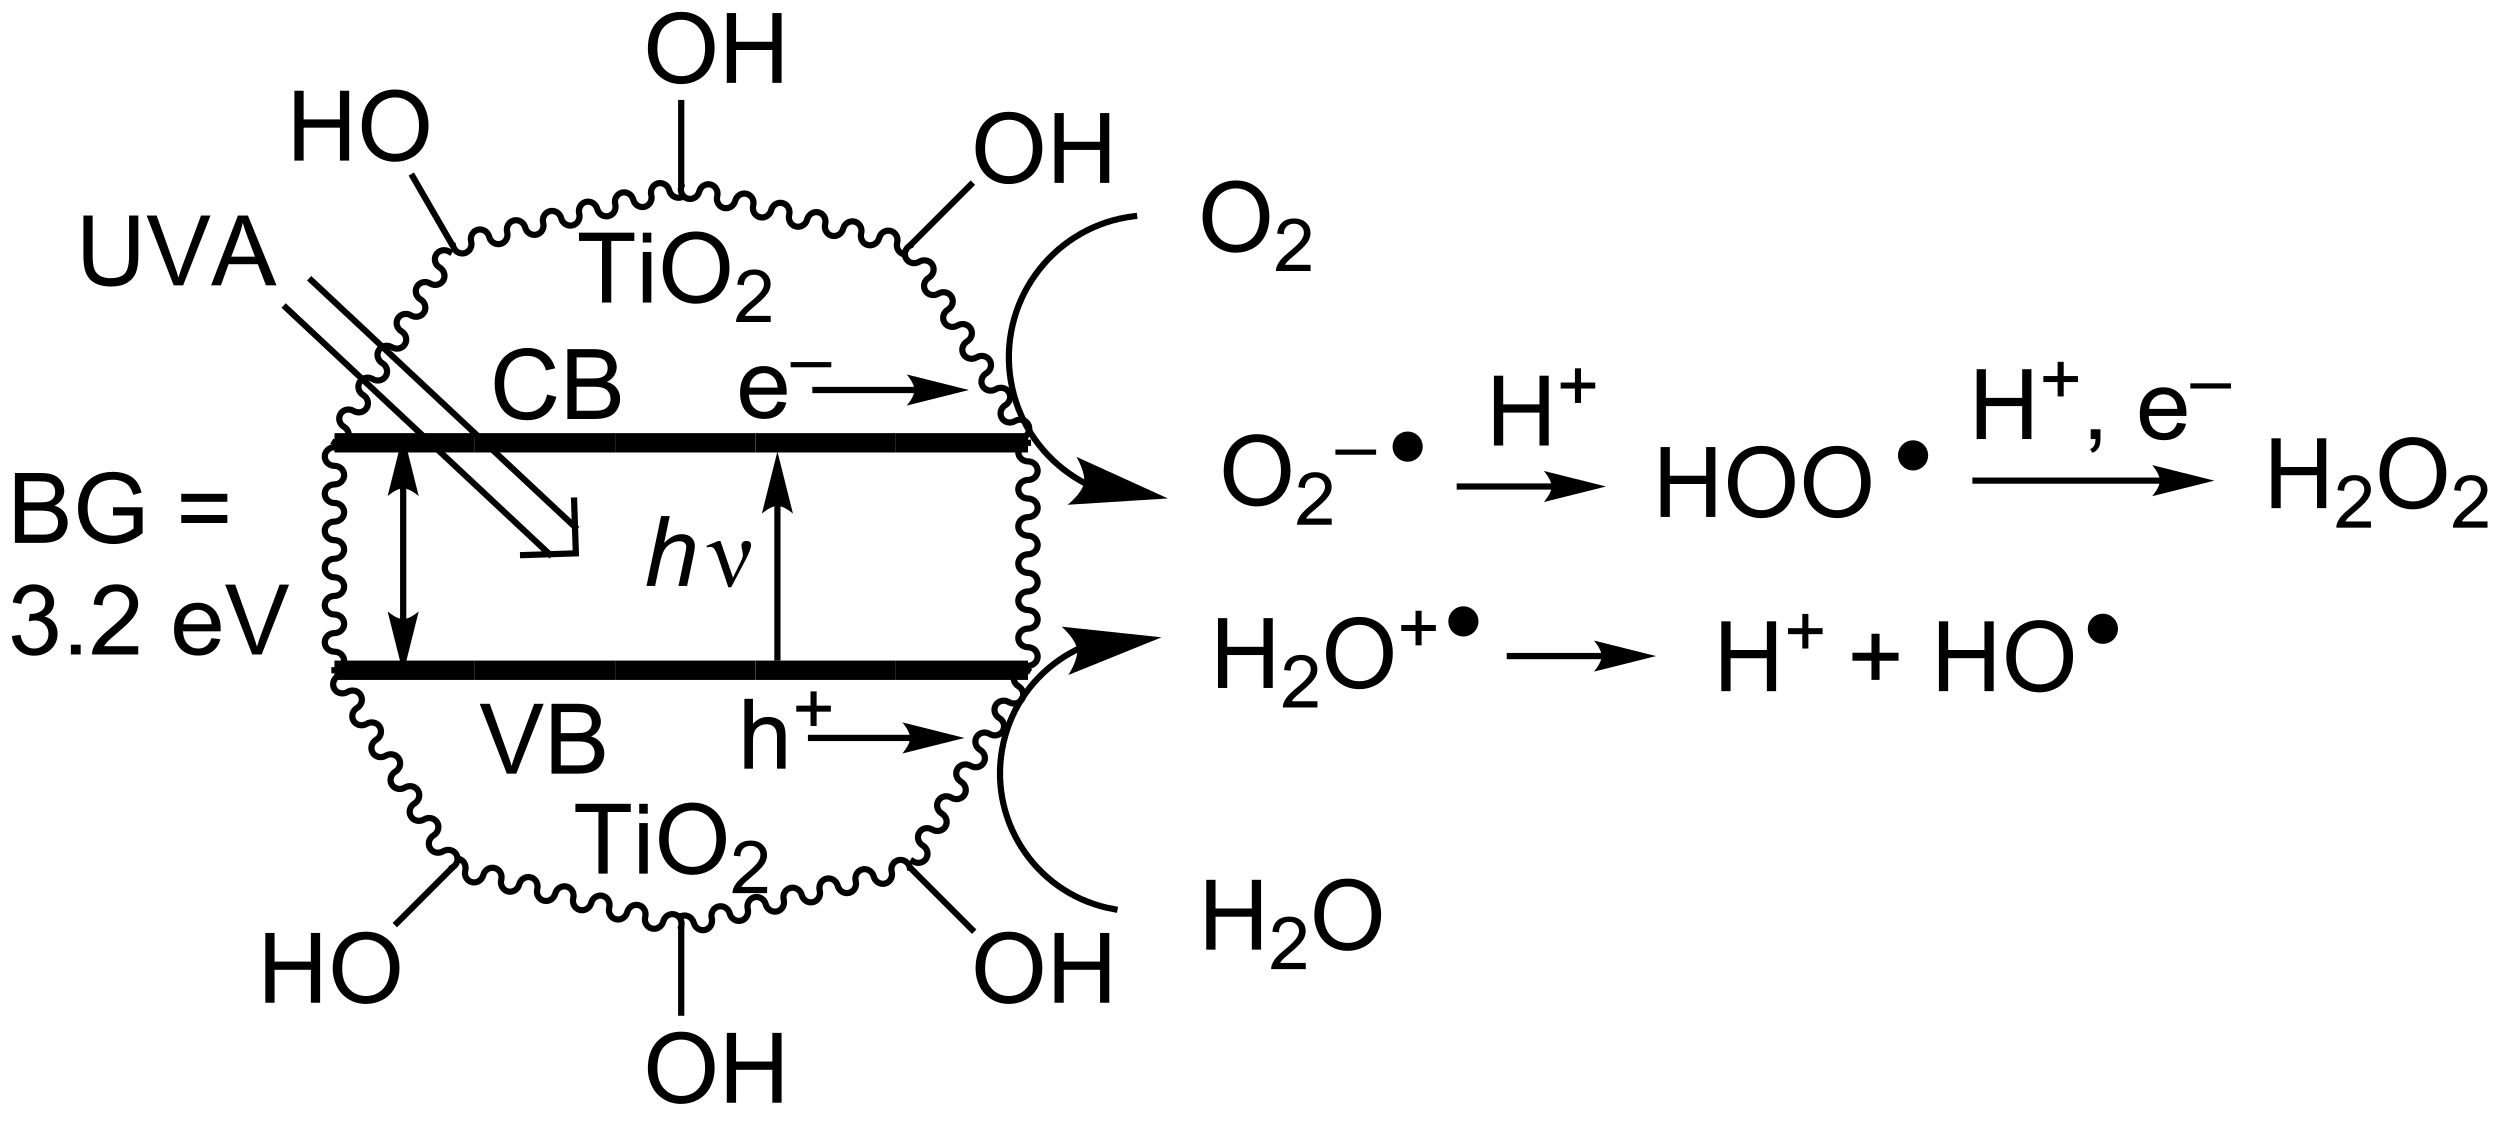 <?xml version="1.0" encoding="UTF-8"?>
<!DOCTYPE svg PUBLIC '-//W3C//DTD SVG 1.0//EN'
          'http://www.w3.org/TR/2001/REC-SVG-20010904/DTD/svg10.dtd'>
<svg stroke-dasharray="none" shape-rendering="auto" xmlns="http://www.w3.org/2000/svg" font-family="'Dialog'" text-rendering="auto" width="90" fill-opacity="1" color-interpolation="auto" color-rendering="auto" preserveAspectRatio="xMidYMid meet" font-size="12px" viewBox="0 0 90 41" fill="black" xmlns:xlink="http://www.w3.org/1999/xlink" stroke="black" image-rendering="auto" stroke-miterlimit="10" stroke-linecap="square" stroke-linejoin="miter" font-style="normal" stroke-width="1" height="41" stroke-dashoffset="0" font-weight="normal" stroke-opacity="1"
><!--Generated by the Batik Graphics2D SVG Generator--><defs id="genericDefs"
  /><g
  ><defs id="defs1"
    ><clipPath clipPathUnits="userSpaceOnUse" id="clipPath1"
      ><path d="M0.978 1.598 L211.802 1.598 L211.802 95.716 L0.978 95.716 L0.978 1.598 Z"
      /></clipPath
      ><clipPath clipPathUnits="userSpaceOnUse" id="clipPath2"
      ><path d="M1.692 6.032 L1.692 97.532 L206.654 97.532 L206.654 6.032 Z"
      /></clipPath
    ></defs
    ><g transform="scale(0.427,0.427) translate(-0.978,-1.598) matrix(1.029,0,0,1.029,-0.762,-4.606)"
    ><path d="M38.572 26.257 C38.716 26.818 39.274 27.159 39.818 27.019 C40.362 26.879 40.686 26.311 40.542 25.75 C40.467 25.462 40.627 25.172 40.898 25.102 C41.169 25.032 41.449 25.209 41.523 25.497 C41.668 26.057 42.226 26.399 42.77 26.259 C43.314 26.119 43.637 25.55 43.493 24.989 C43.419 24.701 43.578 24.411 43.849 24.341 C44.12 24.271 44.4 24.448 44.474 24.736 C44.619 25.297 45.177 25.638 45.721 25.498 C46.265 25.358 46.589 24.79 46.444 24.229 C46.37 23.941 46.53 23.651 46.801 23.581 C47.072 23.511 47.352 23.688 47.426 23.976 C47.57 24.537 48.128 24.878 48.672 24.738 C49.216 24.598 49.54 24.029 49.396 23.468 C49.322 23.18 49.481 22.89 49.752 22.82 C50.023 22.75 50.303 22.927 50.377 23.215 C50.522 23.776 51.08 24.117 51.624 23.977 C52.168 23.837 52.492 23.269 52.347 22.708 C52.273 22.42 52.432 22.13 52.703 22.06 C52.974 21.99 53.254 22.167 53.329 22.455 C53.473 23.016 54.031 23.357 54.575 23.217 C55.119 23.077 55.443 22.509 55.299 21.948 C55.224 21.66 55.384 21.369 55.655 21.299 C55.926 21.23 56.206 21.406 56.28 21.694 C56.425 22.255 56.983 22.596 57.527 22.456 L57.774 22.393 L57.647 21.899 L57.4 21.962 C57.129 22.032 56.849 21.855 56.774 21.567 C56.63 21.006 56.072 20.665 55.528 20.805 C54.984 20.945 54.66 21.514 54.804 22.075 C54.879 22.363 54.719 22.653 54.448 22.723 C54.177 22.793 53.897 22.616 53.823 22.328 C53.678 21.767 53.12 21.426 52.576 21.566 C52.032 21.706 51.709 22.274 51.853 22.835 C51.927 23.123 51.768 23.413 51.497 23.483 C51.226 23.553 50.946 23.376 50.871 23.088 C50.727 22.527 50.169 22.186 49.625 22.326 C49.081 22.466 48.757 23.035 48.902 23.595 C48.976 23.883 48.816 24.174 48.545 24.244 C48.274 24.313 47.994 24.137 47.92 23.849 C47.776 23.288 47.218 22.947 46.674 23.087 C46.13 23.227 45.806 23.795 45.95 24.356 C46.025 24.644 45.865 24.934 45.594 25.004 C45.323 25.074 45.043 24.897 44.969 24.609 C44.824 24.048 44.266 23.707 43.722 23.847 C43.178 23.987 42.854 24.555 42.999 25.116 C43.073 25.404 42.914 25.694 42.643 25.764 C42.372 25.834 42.092 25.657 42.017 25.369 C41.873 24.808 41.315 24.467 40.771 24.607 C40.227 24.747 39.903 25.316 40.047 25.877 C40.122 26.165 39.962 26.455 39.691 26.525 C39.42 26.595 39.14 26.418 39.066 26.13 L39.002 25.883 L38.508 26.01 L38.572 26.257 Z" stroke="none" clip-path="url(#clipPath2)"
    /></g
    ><g transform="matrix(0.439,0,0,0.439,-0.743,-2.649)"
    ><path d="M57.308 21.302 C57.164 21.863 57.488 22.432 58.032 22.572 C58.576 22.712 59.134 22.371 59.278 21.81 C59.352 21.522 59.633 21.345 59.904 21.415 C60.175 21.485 60.334 21.775 60.26 22.063 C60.115 22.624 60.439 23.192 60.983 23.332 C61.527 23.472 62.085 23.131 62.23 22.57 C62.304 22.282 62.584 22.105 62.855 22.175 C63.126 22.245 63.285 22.535 63.211 22.823 C63.067 23.384 63.391 23.953 63.935 24.093 C64.479 24.233 65.037 23.892 65.181 23.331 C65.255 23.043 65.535 22.866 65.806 22.936 C66.077 23.006 66.237 23.296 66.163 23.584 C66.018 24.145 66.342 24.713 66.886 24.853 C67.43 24.993 67.988 24.652 68.132 24.091 C68.207 23.803 68.487 23.626 68.758 23.696 C69.029 23.766 69.188 24.056 69.114 24.344 C68.969 24.905 69.293 25.473 69.837 25.613 C70.381 25.753 70.939 25.412 71.084 24.851 C71.158 24.563 71.438 24.387 71.709 24.456 C71.98 24.526 72.14 24.817 72.065 25.105 C71.921 25.666 72.245 26.234 72.789 26.374 C73.333 26.514 73.891 26.173 74.035 25.612 C74.109 25.324 74.389 25.147 74.66 25.217 C74.931 25.287 75.091 25.577 75.017 25.865 C74.872 26.426 75.196 26.994 75.74 27.134 L75.987 27.198 L76.114 26.704 L75.867 26.64 C75.596 26.57 75.437 26.28 75.511 25.992 C75.655 25.431 75.332 24.863 74.787 24.723 C74.243 24.583 73.686 24.924 73.541 25.485 C73.467 25.773 73.187 25.95 72.916 25.88 C72.645 25.81 72.485 25.52 72.559 25.232 C72.704 24.671 72.38 24.102 71.836 23.962 C71.292 23.822 70.734 24.163 70.59 24.724 C70.515 25.012 70.235 25.189 69.964 25.119 C69.693 25.049 69.534 24.759 69.608 24.471 C69.753 23.91 69.429 23.342 68.885 23.202 C68.341 23.062 67.783 23.403 67.638 23.964 C67.564 24.252 67.284 24.429 67.013 24.359 C66.742 24.289 66.582 23.999 66.657 23.711 C66.801 23.15 66.477 22.581 65.933 22.441 C65.389 22.301 64.831 22.642 64.687 23.203 C64.613 23.491 64.333 23.668 64.062 23.598 C63.791 23.529 63.631 23.238 63.705 22.95 C63.85 22.389 63.526 21.821 62.982 21.681 C62.438 21.541 61.88 21.882 61.736 22.443 C61.661 22.731 61.381 22.908 61.11 22.838 C60.839 22.768 60.68 22.478 60.754 22.19 C60.898 21.629 60.575 21.061 60.031 20.921 C59.486 20.78 58.928 21.122 58.784 21.683 C58.71 21.971 58.43 22.148 58.159 22.078 C57.888 22.008 57.728 21.718 57.803 21.43 L57.866 21.182 L57.372 21.055 L57.308 21.302 Z" stroke="none" clip-path="url(#clipPath2)"
    /></g
    ><g transform="matrix(0.439,0,0,0.439,-0.743,-2.649)"
    ><path d="M76.161 25.975 C75.664 26.273 75.496 26.905 75.785 27.387 C76.075 27.868 76.712 28.017 77.208 27.718 C77.463 27.565 77.787 27.636 77.931 27.876 C78.075 28.116 77.985 28.435 77.73 28.588 C77.233 28.886 77.065 29.518 77.354 30 C77.643 30.481 78.28 30.63 78.777 30.331 C79.032 30.178 79.356 30.249 79.5 30.489 C79.644 30.729 79.553 31.048 79.299 31.201 C78.802 31.499 78.634 32.131 78.923 32.612 C79.212 33.094 79.849 33.243 80.346 32.944 C80.601 32.791 80.924 32.862 81.069 33.102 C81.213 33.342 81.122 33.66 80.867 33.814 C80.371 34.112 80.203 34.744 80.492 35.225 C80.781 35.707 81.418 35.855 81.915 35.557 C82.17 35.404 82.493 35.475 82.637 35.715 C82.781 35.955 82.691 36.273 82.436 36.426 C81.94 36.725 81.772 37.357 82.061 37.838 C82.35 38.32 82.987 38.468 83.484 38.17 C83.739 38.017 84.062 38.088 84.206 38.328 C84.35 38.568 84.26 38.886 84.005 39.039 C83.509 39.338 83.341 39.97 83.63 40.451 C83.919 40.933 84.556 41.081 85.053 40.783 C85.308 40.63 85.631 40.701 85.775 40.941 C85.919 41.181 85.829 41.499 85.574 41.652 L85.356 41.784 L85.618 42.221 L85.837 42.09 C86.334 41.791 86.502 41.159 86.213 40.678 C85.923 40.196 85.286 40.048 84.79 40.346 C84.535 40.499 84.211 40.428 84.067 40.188 C83.923 39.948 84.013 39.63 84.268 39.477 C84.765 39.178 84.933 38.546 84.644 38.065 C84.354 37.583 83.717 37.435 83.221 37.733 C82.966 37.886 82.642 37.815 82.498 37.575 C82.354 37.335 82.444 37.017 82.699 36.864 C83.196 36.565 83.364 35.933 83.075 35.452 C82.785 34.97 82.148 34.822 81.652 35.12 C81.397 35.273 81.073 35.203 80.929 34.962 C80.785 34.722 80.875 34.404 81.13 34.251 C81.627 33.953 81.795 33.32 81.506 32.839 C81.216 32.357 80.579 32.209 80.083 32.507 C79.828 32.66 79.504 32.59 79.36 32.35 C79.216 32.11 79.306 31.791 79.561 31.638 C80.058 31.34 80.226 30.707 79.937 30.226 C79.647 29.744 79.011 29.596 78.514 29.894 C78.259 30.047 77.935 29.977 77.791 29.737 C77.647 29.497 77.737 29.178 77.993 29.025 C78.489 28.727 78.657 28.095 78.368 27.613 C78.079 27.131 77.442 26.983 76.945 27.281 C76.69 27.434 76.367 27.364 76.222 27.124 C76.079 26.884 76.168 26.565 76.424 26.412 L76.642 26.28 L76.379 25.843 L76.161 25.975 Z" stroke="none" clip-path="url(#clipPath2)"
    /></g
    ><g transform="matrix(0.439,0,0,0.439,-0.743,-2.649)"
    ><path d="M85.991 42.091 C85.412 42.091 84.942 42.546 84.942 43.108 C84.942 43.67 85.412 44.125 85.991 44.125 C86.288 44.125 86.529 44.352 86.529 44.632 C86.529 44.912 86.288 45.139 85.991 45.139 C85.412 45.139 84.942 45.594 84.942 46.156 C84.942 46.718 85.412 47.173 85.991 47.173 C86.288 47.173 86.529 47.4 86.529 47.68 C86.529 47.96 86.288 48.187 85.991 48.187 C85.412 48.187 84.942 48.642 84.942 49.204 C84.942 49.765 85.412 50.221 85.991 50.221 C86.288 50.221 86.529 50.448 86.529 50.727 C86.529 51.007 86.288 51.234 85.991 51.234 C85.412 51.234 84.942 51.69 84.942 52.251 C84.942 52.813 85.412 53.268 85.991 53.268 C86.288 53.268 86.529 53.495 86.529 53.775 C86.529 54.055 86.288 54.282 85.991 54.282 C85.412 54.282 84.942 54.737 84.942 55.299 C84.942 55.861 85.412 56.316 85.991 56.316 C86.288 56.316 86.529 56.543 86.529 56.823 C86.529 57.103 86.288 57.33 85.991 57.33 C85.412 57.33 84.942 57.785 84.942 58.347 C84.942 58.909 85.412 59.364 85.991 59.364 C86.288 59.364 86.529 59.591 86.529 59.871 C86.529 60.151 86.288 60.378 85.991 60.378 L85.736 60.378 L85.736 60.888 L85.991 60.888 C86.57 60.888 87.04 60.433 87.04 59.871 C87.04 59.309 86.57 58.854 85.991 58.854 C85.694 58.854 85.452 58.627 85.452 58.347 C85.452 58.067 85.694 57.84 85.991 57.84 C86.57 57.84 87.04 57.385 87.04 56.823 C87.04 56.261 86.57 55.806 85.991 55.806 C85.694 55.806 85.452 55.579 85.452 55.299 C85.452 55.019 85.694 54.792 85.991 54.792 C86.57 54.792 87.04 54.337 87.04 53.775 C87.04 53.214 86.57 52.758 85.991 52.758 C85.694 52.758 85.452 52.531 85.452 52.251 C85.452 51.971 85.694 51.745 85.991 51.745 C86.57 51.745 87.04 51.289 87.04 50.727 C87.04 50.166 86.57 49.71 85.991 49.71 C85.694 49.71 85.452 49.483 85.452 49.204 C85.452 48.924 85.694 48.697 85.991 48.697 C86.57 48.697 87.04 48.241 87.04 47.68 C87.04 47.118 86.57 46.663 85.991 46.663 C85.694 46.663 85.452 46.436 85.452 46.156 C85.452 45.876 85.694 45.649 85.991 45.649 C86.57 45.649 87.04 45.194 87.04 44.632 C87.04 44.07 86.57 43.615 85.991 43.615 C85.694 43.615 85.452 43.388 85.452 43.108 C85.452 42.828 85.694 42.601 85.991 42.601 L86.246 42.601 L86.246 42.091 L85.991 42.091 Z" stroke="none" clip-path="url(#clipPath2)"
    /></g
    ><g transform="matrix(0.439,0,0,0.439,-0.743,-2.649)"
    ><path d="M86.122 60.779 C85.626 60.481 84.989 60.629 84.7 61.111 C84.41 61.592 84.578 62.224 85.075 62.523 C85.33 62.676 85.42 62.994 85.276 63.234 C85.132 63.474 84.808 63.545 84.553 63.392 C84.057 63.094 83.42 63.242 83.131 63.724 C82.841 64.205 83.01 64.837 83.506 65.136 C83.761 65.289 83.851 65.607 83.707 65.847 C83.563 66.087 83.24 66.158 82.985 66.005 C82.488 65.707 81.851 65.855 81.562 66.337 C81.272 66.818 81.441 67.45 81.937 67.749 C82.192 67.902 82.282 68.22 82.138 68.46 C81.994 68.7 81.671 68.771 81.416 68.618 C80.919 68.32 80.282 68.468 79.993 68.95 C79.704 69.431 79.872 70.063 80.368 70.362 C80.623 70.514 80.713 70.833 80.569 71.073 C80.425 71.313 80.102 71.384 79.847 71.231 C79.35 70.933 78.713 71.081 78.424 71.562 C78.135 72.044 78.303 72.676 78.799 72.974 C79.054 73.127 79.144 73.446 79 73.686 C78.856 73.926 78.533 73.997 78.278 73.844 C77.781 73.545 77.144 73.694 76.855 74.175 C76.566 74.657 76.734 75.289 77.23 75.587 C77.485 75.74 77.575 76.059 77.431 76.299 C77.287 76.539 76.964 76.61 76.709 76.457 L76.49 76.325 L76.227 76.762 L76.446 76.894 C76.942 77.192 77.579 77.044 77.869 76.562 C78.158 76.081 77.99 75.448 77.493 75.15 C77.238 74.997 77.148 74.678 77.292 74.439 C77.436 74.198 77.76 74.128 78.015 74.281 C78.511 74.579 79.148 74.431 79.438 73.949 C79.727 73.468 79.559 72.835 79.062 72.537 C78.807 72.384 78.717 72.066 78.861 71.826 C79.005 71.585 79.329 71.515 79.584 71.668 C80.08 71.966 80.717 71.818 81.007 71.336 C81.296 70.855 81.128 70.223 80.631 69.924 C80.376 69.771 80.286 69.453 80.43 69.213 C80.574 68.973 80.898 68.902 81.153 69.055 C81.649 69.353 82.286 69.205 82.575 68.723 C82.865 68.242 82.697 67.61 82.2 67.311 C81.945 67.158 81.855 66.84 81.999 66.6 C82.143 66.36 82.466 66.289 82.722 66.442 C83.218 66.74 83.855 66.592 84.144 66.11 C84.434 65.629 84.266 64.997 83.769 64.698 C83.514 64.545 83.424 64.227 83.568 63.987 C83.712 63.747 84.035 63.676 84.29 63.829 C84.787 64.127 85.424 63.979 85.713 63.497 C86.002 63.016 85.835 62.384 85.338 62.086 C85.083 61.932 84.993 61.614 85.137 61.374 C85.281 61.134 85.604 61.063 85.859 61.216 L86.078 61.348 L86.341 60.91 L86.122 60.779 Z" stroke="none" clip-path="url(#clipPath2)"
    /></g
    ><g transform="matrix(0.439,0,0,0.439,-0.743,-2.649)"
    ><path d="M76.539 77.087 C76.395 76.526 75.837 76.185 75.293 76.325 C74.749 76.465 74.425 77.033 74.569 77.594 C74.644 77.882 74.484 78.172 74.213 78.242 C73.942 78.312 73.662 78.135 73.588 77.847 C73.443 77.286 72.885 76.945 72.341 77.085 C71.797 77.225 71.474 77.793 71.618 78.354 C71.692 78.642 71.533 78.933 71.262 79.002 C70.991 79.073 70.711 78.896 70.636 78.608 C70.492 78.047 69.934 77.706 69.39 77.846 C68.846 77.986 68.522 78.554 68.666 79.115 C68.741 79.403 68.581 79.693 68.31 79.763 C68.039 79.833 67.759 79.656 67.685 79.368 C67.54 78.807 66.983 78.466 66.439 78.606 C65.894 78.746 65.571 79.314 65.715 79.875 C65.789 80.163 65.63 80.453 65.359 80.523 C65.088 80.593 64.808 80.416 64.734 80.128 C64.589 79.567 64.031 79.226 63.487 79.366 C62.943 79.506 62.619 80.075 62.764 80.636 C62.838 80.924 62.678 81.214 62.407 81.284 C62.136 81.354 61.856 81.177 61.782 80.889 C61.638 80.328 61.08 79.987 60.536 80.127 C59.992 80.267 59.668 80.835 59.812 81.396 C59.887 81.684 59.727 81.974 59.456 82.044 C59.185 82.114 58.905 81.937 58.831 81.649 C58.686 81.088 58.128 80.747 57.584 80.887 L57.337 80.951 L57.464 81.445 L57.711 81.381 C57.982 81.311 58.262 81.488 58.337 81.776 C58.481 82.337 59.039 82.678 59.583 82.538 C60.127 82.398 60.451 81.83 60.306 81.269 C60.232 80.981 60.392 80.691 60.663 80.621 C60.934 80.551 61.214 80.728 61.288 81.016 C61.432 81.577 61.99 81.918 62.535 81.778 C63.078 81.638 63.402 81.07 63.258 80.509 C63.184 80.221 63.343 79.93 63.614 79.861 C63.885 79.791 64.165 79.968 64.239 80.255 C64.384 80.816 64.942 81.158 65.486 81.017 C66.03 80.877 66.354 80.309 66.209 79.748 C66.135 79.46 66.294 79.17 66.566 79.1 C66.837 79.03 67.117 79.207 67.191 79.495 C67.335 80.056 67.893 80.397 68.437 80.257 C68.981 80.117 69.305 79.549 69.161 78.988 C69.086 78.7 69.246 78.41 69.517 78.34 C69.788 78.27 70.068 78.447 70.142 78.735 C70.287 79.296 70.845 79.637 71.389 79.497 C71.933 79.357 72.257 78.788 72.112 78.227 C72.038 77.939 72.197 77.649 72.468 77.579 C72.739 77.509 73.019 77.686 73.094 77.974 C73.238 78.535 73.796 78.876 74.34 78.736 C74.884 78.596 75.208 78.028 75.064 77.467 C74.989 77.179 75.149 76.889 75.42 76.819 C75.691 76.749 75.971 76.926 76.045 77.214 L76.109 77.461 L76.603 77.334 L76.539 77.087 Z" stroke="none" clip-path="url(#clipPath2)"
    /></g
    ><g transform="matrix(0.439,0,0,0.439,-0.743,-2.649)"
    ><path d="M57.803 82.041 C57.947 81.48 57.623 80.912 57.079 80.772 C56.535 80.632 55.977 80.973 55.833 81.534 C55.758 81.822 55.478 81.999 55.207 81.929 C54.936 81.859 54.777 81.569 54.851 81.281 C54.996 80.72 54.672 80.152 54.128 80.011 C53.584 79.871 53.026 80.213 52.881 80.774 C52.807 81.062 52.527 81.238 52.256 81.168 C51.985 81.099 51.825 80.808 51.9 80.52 C52.044 79.959 51.72 79.391 51.176 79.251 C50.632 79.111 50.074 79.452 49.93 80.013 C49.856 80.301 49.576 80.478 49.305 80.408 C49.034 80.338 48.874 80.048 48.948 79.76 C49.093 79.199 48.769 78.631 48.225 78.491 C47.681 78.351 47.123 78.692 46.978 79.253 C46.904 79.541 46.624 79.718 46.353 79.648 C46.082 79.578 45.923 79.288 45.997 79 C46.141 78.439 45.818 77.87 45.273 77.73 C44.73 77.59 44.172 77.931 44.027 78.492 C43.953 78.78 43.673 78.957 43.402 78.887 C43.131 78.817 42.971 78.527 43.045 78.239 C43.19 77.678 42.866 77.11 42.322 76.97 C41.778 76.83 41.22 77.171 41.076 77.732 C41.001 78.02 40.721 78.197 40.45 78.127 C40.179 78.057 40.02 77.767 40.094 77.479 C40.239 76.918 39.915 76.35 39.371 76.21 L39.124 76.146 L38.997 76.64 L39.244 76.704 C39.515 76.773 39.674 77.064 39.6 77.352 C39.456 77.913 39.779 78.481 40.323 78.621 C40.867 78.761 41.425 78.42 41.57 77.859 C41.644 77.571 41.924 77.394 42.195 77.464 C42.466 77.534 42.626 77.824 42.551 78.112 C42.407 78.673 42.731 79.241 43.275 79.381 C43.819 79.522 44.377 79.18 44.521 78.619 C44.596 78.331 44.876 78.154 45.147 78.224 C45.417 78.294 45.577 78.585 45.503 78.873 C45.358 79.433 45.682 80.002 46.226 80.142 C46.77 80.282 47.328 79.941 47.473 79.38 C47.547 79.092 47.827 78.915 48.098 78.985 C48.369 79.055 48.529 79.345 48.454 79.633 C48.31 80.194 48.634 80.762 49.178 80.902 C49.722 81.042 50.28 80.701 50.424 80.14 C50.498 79.852 50.778 79.675 51.049 79.745 C51.32 79.815 51.48 80.105 51.406 80.393 C51.261 80.954 51.585 81.523 52.129 81.663 C52.673 81.803 53.231 81.462 53.375 80.901 C53.45 80.613 53.73 80.436 54.001 80.506 C54.272 80.576 54.431 80.866 54.357 81.154 C54.212 81.715 54.536 82.283 55.08 82.423 C55.624 82.563 56.182 82.222 56.327 81.661 C56.401 81.373 56.681 81.196 56.952 81.266 C57.223 81.336 57.383 81.626 57.308 81.914 L57.245 82.161 L57.739 82.288 L57.803 82.041 Z" stroke="none" clip-path="url(#clipPath2)"
    /></g
    ><g transform="matrix(0.439,0,0,0.439,-0.743,-2.649)"
    ><path d="M38.95 77.369 C39.447 77.071 39.615 76.439 39.326 75.957 C39.036 75.475 38.399 75.327 37.903 75.625 C37.648 75.778 37.324 75.708 37.18 75.468 C37.036 75.228 37.126 74.909 37.381 74.756 C37.878 74.458 38.046 73.826 37.757 73.344 C37.468 72.862 36.831 72.714 36.334 73.012 C36.079 73.165 35.755 73.095 35.611 72.855 C35.467 72.615 35.557 72.296 35.812 72.143 C36.309 71.845 36.477 71.213 36.188 70.731 C35.898 70.25 35.262 70.101 34.765 70.399 C34.51 70.552 34.186 70.482 34.042 70.242 C33.898 70.002 33.989 69.683 34.243 69.53 C34.74 69.232 34.908 68.6 34.619 68.118 C34.33 67.637 33.693 67.488 33.196 67.786 C32.941 67.939 32.617 67.869 32.474 67.629 C32.33 67.389 32.42 67.07 32.675 66.917 C33.171 66.619 33.339 65.987 33.05 65.505 C32.761 65.024 32.124 64.875 31.627 65.174 C31.372 65.326 31.049 65.256 30.905 65.016 C30.761 64.776 30.851 64.457 31.106 64.304 C31.602 64.006 31.77 63.374 31.481 62.892 C31.192 62.411 30.555 62.262 30.058 62.56 C29.803 62.714 29.48 62.643 29.336 62.403 C29.192 62.163 29.282 61.844 29.537 61.691 L29.755 61.56 L29.492 61.123 L29.274 61.254 C28.777 61.552 28.609 62.184 28.898 62.666 C29.188 63.148 29.825 63.296 30.321 62.998 C30.576 62.845 30.9 62.915 31.044 63.155 C31.188 63.395 31.098 63.714 30.843 63.867 C30.346 64.165 30.178 64.797 30.467 65.279 C30.757 65.76 31.394 65.909 31.89 65.611 C32.145 65.458 32.469 65.528 32.613 65.768 C32.757 66.008 32.667 66.327 32.412 66.48 C31.915 66.778 31.747 67.41 32.036 67.892 C32.325 68.373 32.962 68.522 33.459 68.224 C33.714 68.071 34.038 68.141 34.182 68.381 C34.326 68.621 34.236 68.94 33.981 69.093 C33.484 69.391 33.316 70.023 33.605 70.505 C33.895 70.986 34.531 71.135 35.028 70.837 C35.283 70.684 35.607 70.754 35.751 70.994 C35.895 71.234 35.804 71.553 35.55 71.706 C35.053 72.004 34.885 72.636 35.174 73.118 C35.463 73.599 36.1 73.748 36.597 73.45 C36.852 73.296 37.175 73.367 37.319 73.607 C37.464 73.847 37.373 74.166 37.118 74.319 C36.622 74.617 36.454 75.249 36.743 75.731 C37.032 76.212 37.669 76.361 38.166 76.062 C38.421 75.909 38.744 75.98 38.888 76.22 C39.032 76.46 38.942 76.779 38.687 76.932 L38.469 77.063 L38.732 77.5 L38.95 77.369 Z" stroke="none" clip-path="url(#clipPath2)"
    /></g
    ><g transform="matrix(0.439,0,0,0.439,-0.743,-2.649)"
    ><path d="M29.12 61.253 C29.699 61.253 30.169 60.797 30.169 60.236 C30.169 59.674 29.699 59.219 29.12 59.219 C28.823 59.219 28.581 58.992 28.581 58.712 C28.581 58.432 28.823 58.205 29.12 58.205 C29.699 58.205 30.169 57.75 30.169 57.188 C30.169 56.626 29.699 56.171 29.12 56.171 C28.823 56.171 28.581 55.944 28.581 55.664 C28.581 55.384 28.823 55.157 29.12 55.157 C29.699 55.157 30.169 54.702 30.169 54.14 C30.169 53.578 29.699 53.123 29.12 53.123 C28.823 53.123 28.581 52.896 28.581 52.616 C28.581 52.336 28.823 52.109 29.12 52.109 C29.699 52.109 30.169 51.654 30.169 51.092 C30.169 50.531 29.699 50.075 29.12 50.075 C28.823 50.075 28.581 49.848 28.581 49.568 C28.581 49.288 28.823 49.062 29.12 49.062 C29.699 49.062 30.169 48.606 30.169 48.044 C30.169 47.483 29.699 47.028 29.12 47.028 C28.823 47.028 28.581 46.8 28.581 46.521 C28.581 46.241 28.823 46.014 29.12 46.014 C29.699 46.014 30.169 45.559 30.169 44.997 C30.169 44.435 29.699 43.98 29.12 43.98 C28.823 43.98 28.581 43.753 28.581 43.473 C28.581 43.193 28.823 42.966 29.12 42.966 L29.375 42.966 L29.375 42.456 L29.12 42.456 C28.541 42.456 28.071 42.911 28.071 43.473 C28.071 44.035 28.541 44.49 29.12 44.49 C29.417 44.49 29.659 44.717 29.659 44.997 C29.659 45.277 29.417 45.504 29.12 45.504 C28.541 45.504 28.071 45.959 28.071 46.521 C28.071 47.082 28.541 47.538 29.12 47.538 C29.417 47.538 29.659 47.765 29.659 48.044 C29.659 48.324 29.417 48.551 29.12 48.551 C28.541 48.551 28.071 49.007 28.071 49.568 C28.071 50.13 28.541 50.586 29.12 50.586 C29.417 50.586 29.659 50.812 29.659 51.092 C29.659 51.372 29.417 51.599 29.12 51.599 C28.541 51.599 28.071 52.054 28.071 52.616 C28.071 53.178 28.541 53.633 29.12 53.633 C29.417 53.633 29.659 53.86 29.659 54.14 C29.659 54.42 29.417 54.647 29.12 54.647 C28.541 54.647 28.071 55.102 28.071 55.664 C28.071 56.226 28.541 56.681 29.12 56.681 C29.417 56.681 29.659 56.908 29.659 57.188 C29.659 57.468 29.417 57.695 29.12 57.695 C28.541 57.695 28.071 58.15 28.071 58.712 C28.071 59.273 28.541 59.729 29.12 59.729 C29.417 59.729 29.659 59.956 29.659 60.236 C29.659 60.516 29.417 60.742 29.12 60.742 L28.865 60.742 L28.865 61.253 L29.12 61.253 Z" stroke="none" clip-path="url(#clipPath2)"
    /></g
    ><g transform="matrix(0.439,0,0,0.439,-0.743,-2.649)"
    ><path d="M28.988 42.565 C29.485 42.863 30.122 42.714 30.411 42.233 C30.701 41.751 30.532 41.119 30.036 40.821 C29.781 40.668 29.691 40.349 29.835 40.109 C29.979 39.869 30.302 39.799 30.557 39.952 C31.054 40.25 31.691 40.102 31.98 39.62 C32.27 39.138 32.102 38.506 31.605 38.208 C31.35 38.055 31.26 37.736 31.404 37.496 C31.548 37.256 31.871 37.186 32.126 37.339 C32.623 37.637 33.26 37.489 33.549 37.007 C33.838 36.526 33.67 35.893 33.174 35.595 C32.919 35.442 32.829 35.123 32.973 34.883 C33.117 34.643 33.44 34.573 33.695 34.726 C34.192 35.024 34.829 34.876 35.118 34.394 C35.407 33.913 35.239 33.28 34.743 32.982 C34.488 32.829 34.398 32.511 34.542 32.27 C34.686 32.031 35.009 31.96 35.264 32.113 C35.761 32.411 36.398 32.263 36.687 31.781 C36.976 31.3 36.808 30.668 36.312 30.369 C36.057 30.216 35.967 29.898 36.111 29.657 C36.255 29.418 36.578 29.347 36.833 29.5 C37.33 29.798 37.967 29.65 38.256 29.168 C38.545 28.687 38.377 28.055 37.881 27.756 C37.626 27.603 37.535 27.285 37.679 27.045 C37.824 26.805 38.147 26.734 38.402 26.887 L38.621 27.018 L38.884 26.581 L38.665 26.45 C38.169 26.151 37.532 26.3 37.242 26.782 C36.953 27.263 37.121 27.895 37.618 28.194 C37.873 28.346 37.963 28.665 37.819 28.905 C37.675 29.145 37.351 29.216 37.096 29.063 C36.6 28.765 35.963 28.913 35.673 29.395 C35.384 29.876 35.552 30.508 36.049 30.806 C36.304 30.959 36.394 31.278 36.25 31.518 C36.106 31.758 35.782 31.829 35.527 31.676 C35.031 31.377 34.394 31.526 34.104 32.008 C33.815 32.489 33.983 33.121 34.48 33.419 C34.735 33.572 34.825 33.891 34.681 34.131 C34.537 34.371 34.213 34.442 33.958 34.289 C33.462 33.99 32.825 34.139 32.535 34.62 C32.246 35.102 32.414 35.734 32.911 36.032 C33.166 36.185 33.256 36.504 33.112 36.744 C32.968 36.984 32.644 37.055 32.389 36.902 C31.893 36.603 31.256 36.752 30.967 37.233 C30.677 37.715 30.845 38.347 31.342 38.645 C31.597 38.798 31.687 39.117 31.543 39.357 C31.399 39.597 31.076 39.667 30.82 39.514 C30.324 39.216 29.687 39.365 29.398 39.846 C29.108 40.328 29.276 40.96 29.773 41.258 C30.028 41.411 30.118 41.73 29.974 41.97 C29.83 42.21 29.506 42.281 29.252 42.127 L29.033 41.996 L28.77 42.433 L28.988 42.565 Z" stroke="none" clip-path="url(#clipPath2)"
    /></g
    ><g transform="matrix(0.439,0,0,0.439,-0.743,-2.649)"
    ><path d="M29.12 43.14 L29.12 41.552 L40.629 41.552 L40.629 43.14 Z" stroke="none" clip-path="url(#clipPath2)"
    /></g
    ><g transform="matrix(0.439,0,0,0.439,-0.743,-2.649)"
    ><path d="M40.629 43.14 L40.629 41.552 L52.137 41.552 L52.137 43.14 Z" stroke="none" clip-path="url(#clipPath2)"
    /></g
    ><g transform="matrix(0.439,0,0,0.439,-0.743,-2.649)"
    ><path d="M52.137 43.14 L52.137 41.552 L63.646 41.552 L63.646 43.14 Z" stroke="none" clip-path="url(#clipPath2)"
    /></g
    ><g transform="matrix(0.439,0,0,0.439,-0.743,-2.649)"
    ><path d="M63.646 43.14 L63.646 41.552 L75.155 41.552 L75.155 43.14 Z" stroke="none" clip-path="url(#clipPath2)"
    /></g
    ><g transform="matrix(0.439,0,0,0.439,-0.743,-2.649)"
    ><path d="M75.155 43.14 L75.155 41.552 L85.991 41.552 L85.991 43.14 Z" stroke="none" clip-path="url(#clipPath2)"
    /></g
    ><g transform="matrix(0.439,0,0,0.439,-0.743,-2.649)"
    ><path d="M29.12 61.791 L29.12 60.204 L40.629 60.204 L40.629 61.791 Z" stroke="none" clip-path="url(#clipPath2)"
    /></g
    ><g transform="matrix(0.439,0,0,0.439,-0.743,-2.649)"
    ><path d="M40.629 61.791 L40.629 60.204 L52.137 60.204 L52.137 61.791 Z" stroke="none" clip-path="url(#clipPath2)"
    /></g
    ><g transform="matrix(0.439,0,0,0.439,-0.743,-2.649)"
    ><path d="M52.137 61.791 L52.137 60.204 L63.646 60.204 L63.646 61.791 Z" stroke="none" clip-path="url(#clipPath2)"
    /></g
    ><g transform="matrix(0.439,0,0,0.439,-0.743,-2.649)"
    ><path d="M63.646 61.791 L63.646 60.204 L75.155 60.204 L75.155 61.791 Z" stroke="none" clip-path="url(#clipPath2)"
    /></g
    ><g transform="matrix(0.439,0,0,0.439,-0.743,-2.649)"
    ><path d="M75.155 61.791 L75.155 60.204 L85.991 60.204 L85.991 61.791 Z" stroke="none" clip-path="url(#clipPath2)"
    /></g
    ><g transform="matrix(0.439,0,0,0.439,-0.743,-2.649)"
    ><path d="M46.559 38.384 L47.317 38.575 Q47.08 39.509 46.461 40.002 Q45.841 40.491 44.947 40.491 Q44.02 40.491 43.44 40.114 Q42.861 39.736 42.557 39.022 Q42.255 38.306 42.255 37.486 Q42.255 36.59 42.596 35.926 Q42.94 35.259 43.57 34.913 Q44.2 34.567 44.958 34.567 Q45.817 34.567 46.403 35.004 Q46.989 35.442 47.221 36.236 L46.474 36.41 Q46.276 35.785 45.895 35.502 Q45.518 35.215 44.942 35.215 Q44.283 35.215 43.838 35.533 Q43.395 35.848 43.216 36.382 Q43.036 36.916 43.036 37.481 Q43.036 38.212 43.249 38.757 Q43.463 39.301 43.911 39.572 Q44.361 39.84 44.885 39.84 Q45.52 39.84 45.961 39.473 Q46.403 39.106 46.559 38.384 ZM48.22 40.392 L48.22 34.666 L50.368 34.666 Q51.024 34.666 51.42 34.84 Q51.819 35.012 52.042 35.374 Q52.267 35.736 52.267 36.129 Q52.267 36.496 52.066 36.822 Q51.868 37.145 51.467 37.345 Q51.985 37.496 52.264 37.864 Q52.545 38.231 52.545 38.731 Q52.545 39.134 52.373 39.481 Q52.204 39.825 51.954 40.012 Q51.704 40.2 51.326 40.296 Q50.951 40.392 50.404 40.392 L48.22 40.392 ZM48.977 37.072 L50.217 37.072 Q50.72 37.072 50.938 37.004 Q51.227 36.918 51.373 36.72 Q51.522 36.52 51.522 36.22 Q51.522 35.934 51.384 35.718 Q51.248 35.502 50.993 35.421 Q50.74 35.34 50.123 35.34 L48.977 35.34 L48.977 37.072 ZM48.977 39.715 L50.404 39.715 Q50.772 39.715 50.92 39.689 Q51.181 39.642 51.355 39.533 Q51.532 39.423 51.644 39.215 Q51.759 39.004 51.759 38.731 Q51.759 38.41 51.595 38.176 Q51.431 37.939 51.139 37.843 Q50.85 37.746 50.303 37.746 L48.977 37.746 L48.977 39.715 Z" stroke="none" clip-path="url(#clipPath2)"
    /></g
    ><g transform="matrix(0.439,0,0,0.439,-0.743,-2.649)"
    ><path d="M43.253 69.477 L41.035 63.75 L41.855 63.75 L43.342 67.909 Q43.522 68.409 43.644 68.847 Q43.777 68.378 43.951 67.909 L45.498 63.75 L46.272 63.75 L44.029 69.477 L43.253 69.477 ZM46.92 69.477 L46.92 63.75 L49.069 63.75 Q49.725 63.75 50.121 63.925 Q50.519 64.097 50.743 64.459 Q50.967 64.82 50.967 65.214 Q50.967 65.581 50.766 65.906 Q50.569 66.229 50.167 66.43 Q50.686 66.581 50.964 66.948 Q51.246 67.315 51.246 67.815 Q51.246 68.219 51.074 68.565 Q50.904 68.909 50.654 69.097 Q50.404 69.284 50.027 69.38 Q49.652 69.477 49.105 69.477 L46.92 69.477 ZM47.678 66.156 L48.917 66.156 Q49.42 66.156 49.639 66.089 Q49.928 66.003 50.074 65.805 Q50.222 65.604 50.222 65.305 Q50.222 65.019 50.084 64.802 Q49.949 64.586 49.694 64.505 Q49.441 64.425 48.824 64.425 L47.678 64.425 L47.678 66.156 ZM47.678 68.8 L49.105 68.8 Q49.472 68.8 49.621 68.774 Q49.881 68.727 50.056 68.617 Q50.233 68.508 50.345 68.3 Q50.459 68.089 50.459 67.815 Q50.459 67.495 50.295 67.261 Q50.131 67.024 49.839 66.927 Q49.55 66.831 49.003 66.831 L47.678 66.831 L47.678 68.8 Z" stroke="none" clip-path="url(#clipPath2)"
    /></g
    ><g transform="matrix(0.439,0,0,0.439,-0.743,-2.649)"
    ><path d="M35.01 56.809 L35.01 46.078 L35.01 45.822 L34.499 45.822 L34.499 46.078 L34.499 56.809 L34.499 57.064 L35.01 57.064 L35.01 56.809 ZM34.755 61.274 L36.03 56.172 C36.03 56.172 35.312 56.809 34.755 56.809 C34.196 56.809 33.479 56.172 33.479 56.172 ZM34.755 41.613 L33.479 46.715 C33.479 46.715 34.196 46.078 34.755 46.078 C35.312 46.078 36.03 46.715 36.03 46.715 Z" stroke="none" clip-path="url(#clipPath2)"
    /></g
    ><g transform="matrix(0.439,0,0,0.439,-0.743,-2.649)"
    ><path d="M2.914 50.552 L2.914 44.825 L5.063 44.825 Q5.719 44.825 6.115 45 Q6.513 45.172 6.737 45.534 Q6.961 45.896 6.961 46.289 Q6.961 46.656 6.761 46.982 Q6.563 47.305 6.162 47.505 Q6.68 47.656 6.958 48.023 Q7.24 48.391 7.24 48.891 Q7.24 49.294 7.068 49.641 Q6.899 49.984 6.649 50.172 Q6.399 50.359 6.021 50.456 Q5.646 50.552 5.099 50.552 L2.914 50.552 ZM3.672 47.232 L4.912 47.232 Q5.414 47.232 5.633 47.164 Q5.922 47.078 6.068 46.88 Q6.216 46.68 6.216 46.38 Q6.216 46.094 6.078 45.877 Q5.943 45.661 5.688 45.581 Q5.435 45.5 4.818 45.5 L3.672 45.5 L3.672 47.232 ZM3.672 49.875 L5.099 49.875 Q5.466 49.875 5.615 49.849 Q5.875 49.802 6.05 49.693 Q6.227 49.583 6.339 49.375 Q6.453 49.164 6.453 48.891 Q6.453 48.57 6.289 48.336 Q6.125 48.099 5.833 48.002 Q5.544 47.906 4.997 47.906 L3.672 47.906 L3.672 49.875 ZM10.961 48.305 L10.961 47.633 L13.388 47.63 L13.388 49.755 Q12.828 50.2 12.235 50.427 Q11.641 50.651 11.016 50.651 Q10.172 50.651 9.482 50.289 Q8.794 49.927 8.443 49.245 Q8.091 48.56 8.091 47.716 Q8.091 46.88 8.44 46.156 Q8.789 45.43 9.445 45.078 Q10.102 44.727 10.958 44.727 Q11.578 44.727 12.081 44.93 Q12.583 45.13 12.867 45.489 Q13.154 45.849 13.302 46.427 L12.617 46.614 Q12.49 46.177 12.297 45.927 Q12.107 45.677 11.75 45.526 Q11.396 45.375 10.961 45.375 Q10.443 45.375 10.063 45.534 Q9.685 45.693 9.451 45.95 Q9.219 46.208 9.091 46.516 Q8.873 47.047 8.873 47.669 Q8.873 48.435 9.136 48.95 Q9.399 49.466 9.901 49.716 Q10.406 49.966 10.974 49.966 Q11.466 49.966 11.935 49.776 Q12.404 49.586 12.646 49.372 L12.646 48.305 L10.961 48.305 ZM20.336 47.185 L16.555 47.185 L16.555 46.529 L20.336 46.529 L20.336 47.185 ZM20.336 48.922 L16.555 48.922 L16.555 48.266 L20.336 48.266 L20.336 48.922 Z" stroke="none" clip-path="url(#clipPath2)"
    /></g
    ><g transform="matrix(0.439,0,0,0.439,-0.743,-2.649)"
    ><path d="M2.664 58.189 L3.367 58.095 Q3.49 58.694 3.779 58.957 Q4.07 59.22 4.49 59.22 Q4.984 59.22 5.326 58.877 Q5.669 58.533 5.669 58.025 Q5.669 57.541 5.352 57.228 Q5.037 56.913 4.547 56.913 Q4.349 56.913 4.052 56.991 L4.13 56.374 Q4.201 56.382 4.242 56.382 Q4.693 56.382 5.052 56.147 Q5.412 55.913 5.412 55.423 Q5.412 55.038 5.149 54.785 Q4.888 54.53 4.474 54.53 Q4.063 54.53 3.789 54.788 Q3.516 55.046 3.438 55.561 L2.735 55.436 Q2.865 54.728 3.32 54.34 Q3.779 53.952 4.458 53.952 Q4.927 53.952 5.32 54.153 Q5.716 54.353 5.925 54.702 Q6.133 55.048 6.133 55.439 Q6.133 55.811 5.932 56.116 Q5.734 56.421 5.344 56.6 Q5.852 56.718 6.133 57.087 Q6.414 57.455 6.414 58.009 Q6.414 58.759 5.867 59.283 Q5.32 59.804 4.484 59.804 Q3.732 59.804 3.232 59.356 Q2.735 58.905 2.664 58.189 ZM7.504 59.702 L7.504 58.9 L8.306 58.9 L8.306 59.702 L7.504 59.702 ZM13.029 59.025 L13.029 59.702 L9.242 59.702 Q9.235 59.447 9.326 59.212 Q9.469 58.827 9.787 58.452 Q10.107 58.077 10.708 57.585 Q11.641 56.819 11.969 56.371 Q12.297 55.923 12.297 55.525 Q12.297 55.108 11.998 54.822 Q11.701 54.533 11.219 54.533 Q10.711 54.533 10.406 54.837 Q10.102 55.142 10.099 55.681 L9.375 55.608 Q9.451 54.798 9.935 54.377 Q10.419 53.952 11.235 53.952 Q12.06 53.952 12.539 54.41 Q13.021 54.866 13.021 55.541 Q13.021 55.884 12.88 56.218 Q12.74 56.548 12.412 56.916 Q12.086 57.283 11.328 57.923 Q10.695 58.455 10.516 58.645 Q10.336 58.835 10.219 59.025 L13.029 59.025 ZM19.039 58.366 L19.766 58.455 Q19.594 59.093 19.128 59.444 Q18.664 59.796 17.943 59.796 Q17.031 59.796 16.497 59.236 Q15.966 58.673 15.966 57.663 Q15.966 56.616 16.505 56.038 Q17.044 55.46 17.904 55.46 Q18.735 55.46 19.261 56.028 Q19.789 56.593 19.789 57.619 Q19.789 57.681 19.787 57.806 L16.693 57.806 Q16.732 58.491 17.078 58.856 Q17.427 59.218 17.945 59.218 Q18.333 59.218 18.607 59.014 Q18.88 58.811 19.039 58.366 ZM16.732 57.228 L19.047 57.228 Q19 56.705 18.781 56.444 Q18.445 56.038 17.912 56.038 Q17.427 56.038 17.096 56.364 Q16.766 56.686 16.732 57.228 ZM22.376 59.702 L20.158 53.975 L20.978 53.975 L22.465 58.134 Q22.645 58.634 22.767 59.072 Q22.9 58.603 23.074 58.134 L24.621 53.975 L25.395 53.975 L23.152 59.702 L22.376 59.702 Z" stroke="none" clip-path="url(#clipPath2)"
    /></g
    ><g transform="matrix(0.439,0,0,0.439,-0.743,-2.649)"
    ><path d="M65.189 47.516 L65.189 59.955 L65.189 60.21 L65.699 60.21 L65.699 59.955 L65.699 47.516 L65.699 47.261 L65.189 47.261 L65.189 47.516 ZM65.444 43.052 L64.169 48.154 C64.169 48.154 64.886 47.516 65.444 47.516 C66.002 47.516 66.72 48.154 66.72 48.154 Z" stroke="none" clip-path="url(#clipPath2)"
    /></g
    ><g transform="matrix(0.439,0,0,0.439,-0.743,-2.649)"
    ><path d="M12.278 23.706 L13.036 23.706 L13.036 27.014 Q13.036 27.878 12.841 28.386 Q12.645 28.894 12.135 29.214 Q11.627 29.532 10.799 29.532 Q9.994 29.532 9.481 29.253 Q8.971 28.975 8.752 28.451 Q8.533 27.925 8.533 27.014 L8.533 23.706 L9.291 23.706 L9.291 27.011 Q9.291 27.756 9.429 28.11 Q9.567 28.464 9.906 28.657 Q10.244 28.847 10.731 28.847 Q11.567 28.847 11.921 28.47 Q12.278 28.089 12.278 27.011 L12.278 23.706 ZM15.936 29.433 L13.717 23.706 L14.537 23.706 L16.024 27.865 Q16.204 28.365 16.326 28.803 Q16.459 28.334 16.634 27.865 L18.18 23.706 L18.954 23.706 L16.712 29.433 L15.936 29.433 ZM19.003 29.433 L21.204 23.706 L22.022 23.706 L24.365 29.433 L23.501 29.433 L22.834 27.699 L20.438 27.699 L19.811 29.433 L19.003 29.433 ZM20.657 27.081 L22.6 27.081 L22.001 25.495 Q21.727 24.771 21.595 24.308 Q21.485 24.858 21.287 25.402 L20.657 27.081 Z" stroke="none" clip-path="url(#clipPath2)"
    /></g
    ><g stroke-linecap="butt" stroke-width="0.51" transform="matrix(0.439,0,0,0.439,-0.743,-2.649)"
    ><path fill="none" d="M27.229 29.026 L48.844 49.248 M25.137 31.262 L46.752 51.483 M44.589 51.555 L48.916 51.411 L48.772 47.084" clip-path="url(#clipPath2)"
    /></g
    ><g transform="matrix(0.439,0,0,0.439,-0.743,-2.649)"
    ><path d="M54.709 54.081 L55.904 48.354 L56.612 48.354 L56.154 50.552 Q56.55 50.169 56.888 50.005 Q57.229 49.839 57.589 49.839 Q58.104 49.839 58.388 50.109 Q58.675 50.38 58.675 50.826 Q58.675 51.044 58.55 51.63 L58.037 54.081 L57.331 54.081 L57.857 51.568 Q57.971 51.021 57.971 50.88 Q57.971 50.677 57.831 50.55 Q57.69 50.419 57.425 50.419 Q57.042 50.419 56.693 50.623 Q56.346 50.823 56.149 51.172 Q55.951 51.521 55.787 52.3 L55.417 54.081 L54.709 54.081 Z" stroke="none" clip-path="url(#clipPath2)"
    /></g
    ><g transform="matrix(0.439,0,0,0.439,-0.743,-2.649)"
    ><path d="M61.417 54.19 L60.553 51.628 Q60.467 51.373 60.326 51.128 Q60.185 50.88 59.941 50.88 Q59.823 50.88 59.68 50.932 L59.625 50.794 L60.599 50.396 L60.771 50.396 L61.8 53.401 L62.435 52.099 Q62.612 51.748 62.612 51.55 Q62.612 51.388 62.545 51.099 Q62.495 50.888 62.495 50.784 Q62.495 50.396 62.912 50.396 Q63.284 50.396 63.284 50.748 Q63.284 51.096 62.769 52.076 L61.651 54.19 L61.417 54.19 Z" stroke="none" clip-path="url(#clipPath2)"
    /></g
    ><g transform="matrix(0.439,0,0,0.439,-0.743,-2.649)"
    ><path d="M62.736 69.066 L62.736 63.339 L63.439 63.339 L63.439 65.394 Q63.931 64.824 64.681 64.824 Q65.142 64.824 65.481 65.006 Q65.822 65.186 65.968 65.506 Q66.114 65.826 66.114 66.436 L66.114 69.066 L65.41 69.066 L65.41 66.436 Q65.41 65.91 65.181 65.67 Q64.955 65.428 64.535 65.428 Q64.223 65.428 63.947 65.592 Q63.673 65.754 63.556 66.032 Q63.439 66.308 63.439 66.795 L63.439 69.066 L62.736 69.066 Z" stroke="none" clip-path="url(#clipPath2)"
    /></g
    ><g transform="matrix(0.439,0,0,0.439,-0.743,-2.649)"
    ><path d="M68.16 65.571 L68.16 64.393 L66.991 64.393 L66.991 63.901 L68.16 63.901 L68.16 62.733 L68.659 62.733 L68.659 63.901 L69.826 63.901 L69.826 64.393 L68.659 64.393 L68.659 65.571 L68.16 65.571 Z" stroke="none" clip-path="url(#clipPath2)"
    /></g
    ><g transform="matrix(0.439,0,0,0.439,-0.743,-2.649)"
    ><path d="M65.455 38.959 L66.181 39.047 Q66.009 39.685 65.543 40.037 Q65.08 40.388 64.358 40.388 Q63.447 40.388 62.913 39.828 Q62.382 39.266 62.382 38.255 Q62.382 37.209 62.921 36.63 Q63.46 36.052 64.319 36.052 Q65.15 36.052 65.676 36.62 Q66.205 37.185 66.205 38.211 Q66.205 38.274 66.202 38.399 L63.108 38.399 Q63.147 39.084 63.494 39.448 Q63.843 39.81 64.361 39.81 Q64.749 39.81 65.022 39.607 Q65.296 39.404 65.455 38.959 ZM63.147 37.82 L65.463 37.82 Q65.416 37.297 65.197 37.037 Q64.861 36.63 64.327 36.63 Q63.843 36.63 63.512 36.956 Q63.181 37.279 63.147 37.82 Z" stroke="none" clip-path="url(#clipPath2)"
    /></g
    ><g transform="matrix(0.439,0,0,0.439,-0.743,-2.649)"
    ><path d="M66.525 36.153 L66.525 35.727 L69.863 35.727 L69.863 36.153 L66.525 36.153 Z" stroke="none" clip-path="url(#clipPath2)"
    /></g
    ><g transform="matrix(0.439,0,0,0.439,-0.743,-2.649)"
    ><path d="M76.684 37.761 L68.561 37.761 L68.306 37.761 L68.306 38.272 L68.561 38.272 L76.684 38.272 L76.939 38.272 L76.939 37.761 L76.684 37.761 ZM81.149 38.017 L76.046 36.741 C76.046 36.741 76.684 37.459 76.684 38.017 C76.684 38.575 76.046 39.292 76.046 39.292 Z" stroke="none" clip-path="url(#clipPath2)"
    /></g
    ><g transform="matrix(0.439,0,0,0.439,-0.743,-2.649)"
    ><path d="M76.325 66.293 L68.201 66.293 L67.946 66.293 L67.946 66.804 L68.201 66.804 L76.325 66.804 L76.58 66.804 L76.58 66.293 L76.325 66.293 ZM80.789 66.549 L75.687 65.273 C75.687 65.273 76.325 65.99 76.325 66.549 C76.325 67.107 75.687 67.824 75.687 67.824 Z" stroke="none" clip-path="url(#clipPath2)"
    /></g
    ><g transform="matrix(0.439,0,0,0.439,-0.743,-2.649)"
    ><path d="M90.774 45.429 L90.77 45.427 L90.755 45.419 C90.715 45.398 90.674 45.376 90.634 45.354 C90.554 45.311 90.475 45.266 90.395 45.221 C90.237 45.129 90.081 45.034 89.927 44.936 C89.62 44.738 89.323 44.527 89.036 44.301 C86.743 42.5 85.136 39.823 84.761 36.695 C84.386 33.566 85.315 30.585 87.117 28.293 C88.918 26.001 91.595 24.393 94.723 24.018 L94.977 23.988 L94.916 23.481 L94.662 23.512 C91.4 23.903 88.6 25.579 86.715 27.978 C84.83 30.377 83.863 33.493 84.254 36.756 C84.645 40.019 86.322 42.818 88.721 44.703 C89.02 44.938 89.331 45.159 89.652 45.365 C89.812 45.468 89.975 45.567 90.14 45.663 C90.223 45.71 90.306 45.757 90.39 45.803 C90.432 45.825 90.474 45.848 90.517 45.87 L90.532 45.879 L90.536 45.881 L90.762 46 L91 45.548 L90.774 45.429 ZM97.468 46.91 L89.963 43.494 C89.963 43.494 90.742 44.781 90.584 45.642 C90.425 46.502 89.238 47.428 89.238 47.428 Z" stroke="none" clip-path="url(#clipPath2)"
    /></g
    ><g transform="matrix(0.439,0,0,0.439,-0.743,-2.649)"
    ><path d="M89.982 59.026 L89.978 59.028 L89.963 59.036 C89.942 59.046 89.921 59.056 89.9 59.066 C89.858 59.087 89.817 59.108 89.776 59.129 C89.61 59.213 89.448 59.301 89.286 59.393 C88.965 59.576 88.652 59.775 88.349 59.988 C85.927 61.695 84.158 64.326 83.613 67.472 C83.068 70.617 83.849 73.689 85.556 76.112 C87.263 78.535 89.894 80.303 93.039 80.848 L93.291 80.892 L93.378 80.389 L93.126 80.346 C90.114 79.824 87.602 78.13 85.973 75.818 C84.344 73.506 83.594 70.571 84.116 67.559 C84.638 64.546 86.331 62.034 88.643 60.405 C88.933 60.201 89.231 60.011 89.539 59.836 C89.693 59.748 89.849 59.664 90.007 59.584 C90.046 59.563 90.086 59.544 90.126 59.524 C90.146 59.514 90.166 59.504 90.186 59.495 L90.201 59.487 L90.204 59.486 L90.434 59.374 L90.212 58.915 L89.982 59.026 ZM96.946 58.297 L88.746 57.425 C88.746 57.425 89.893 58.401 90.014 59.267 C90.135 60.134 89.301 61.386 89.301 61.386 Z" stroke="none" clip-path="url(#clipPath2)"
    /></g
    ><g transform="matrix(0.439,0,0,0.439,-0.743,-2.649)"
    ><path d="M51.06 30.842 L51.06 25.79 L49.172 25.79 L49.172 25.115 L53.711 25.115 L53.711 25.79 L51.818 25.79 L51.818 30.842 L51.06 30.842 ZM54.403 25.922 L54.403 25.115 L55.106 25.115 L55.106 25.922 L54.403 25.922 ZM54.403 30.842 L54.403 26.693 L55.106 26.693 L55.106 30.842 L54.403 30.842 ZM56.037 28.052 Q56.037 26.625 56.802 25.821 Q57.568 25.014 58.779 25.014 Q59.571 25.014 60.206 25.394 Q60.844 25.771 61.177 26.448 Q61.513 27.125 61.513 27.985 Q61.513 28.857 61.162 29.545 Q60.81 30.232 60.164 30.586 Q59.521 30.941 58.774 30.941 Q57.966 30.941 57.328 30.55 Q56.693 30.157 56.365 29.482 Q56.037 28.805 56.037 28.052 ZM56.818 28.063 Q56.818 29.099 57.373 29.696 Q57.93 30.29 58.771 30.29 Q59.625 30.29 60.177 29.688 Q60.732 29.086 60.732 27.982 Q60.732 27.282 60.495 26.761 Q60.258 26.24 59.802 25.954 Q59.349 25.665 58.782 25.665 Q57.977 25.665 57.396 26.219 Q56.818 26.771 56.818 28.063 Z" stroke="none" clip-path="url(#clipPath2)"
    /></g
    ><g transform="matrix(0.439,0,0,0.439,-0.743,-2.649)"
    ><path d="M64.893 31.934 L64.893 32.442 L62.053 32.442 Q62.047 32.25 62.115 32.074 Q62.223 31.785 62.461 31.504 Q62.701 31.223 63.153 30.854 Q63.852 30.279 64.098 29.944 Q64.344 29.608 64.344 29.309 Q64.344 28.996 64.119 28.781 Q63.897 28.565 63.535 28.565 Q63.154 28.565 62.926 28.793 Q62.697 29.022 62.696 29.426 L62.153 29.371 Q62.209 28.764 62.572 28.448 Q62.936 28.129 63.547 28.129 Q64.166 28.129 64.526 28.473 Q64.887 28.815 64.887 29.32 Q64.887 29.578 64.781 29.828 Q64.676 30.076 64.43 30.352 Q64.186 30.627 63.617 31.108 Q63.143 31.506 63.008 31.649 Q62.873 31.791 62.785 31.934 L64.893 31.934 Z" stroke="none" clip-path="url(#clipPath2)"
    /></g
    ><g transform="matrix(0.439,0,0,0.439,-0.743,-2.649)"
    ><path d="M50.767 77.675 L50.767 72.623 L48.879 72.623 L48.879 71.949 L53.418 71.949 L53.418 72.623 L51.525 72.623 L51.525 77.675 L50.767 77.675 ZM54.11 72.756 L54.11 71.949 L54.813 71.949 L54.813 72.756 L54.11 72.756 ZM54.11 77.675 L54.11 73.527 L54.813 73.527 L54.813 77.675 L54.11 77.675 ZM55.744 74.886 Q55.744 73.459 56.509 72.655 Q57.275 71.847 58.486 71.847 Q59.278 71.847 59.913 72.228 Q60.551 72.605 60.884 73.282 Q61.22 73.959 61.22 74.819 Q61.22 75.691 60.869 76.379 Q60.517 77.066 59.871 77.42 Q59.228 77.775 58.481 77.775 Q57.673 77.775 57.035 77.384 Q56.4 76.991 56.072 76.316 Q55.744 75.639 55.744 74.886 ZM56.525 74.897 Q56.525 75.933 57.08 76.53 Q57.637 77.123 58.478 77.123 Q59.332 77.123 59.884 76.522 Q60.439 75.92 60.439 74.816 Q60.439 74.116 60.202 73.595 Q59.965 73.074 59.509 72.787 Q59.056 72.498 58.489 72.498 Q57.684 72.498 57.103 73.053 Q56.525 73.605 56.525 74.897 Z" stroke="none" clip-path="url(#clipPath2)"
    /></g
    ><g transform="matrix(0.439,0,0,0.439,-0.743,-2.649)"
    ><path d="M64.6 78.768 L64.6 79.275 L61.76 79.275 Q61.754 79.084 61.822 78.908 Q61.93 78.619 62.168 78.338 Q62.408 78.057 62.86 77.688 Q63.559 77.113 63.805 76.778 Q64.051 76.442 64.051 76.143 Q64.051 75.83 63.826 75.615 Q63.604 75.398 63.242 75.398 Q62.861 75.398 62.633 75.627 Q62.404 75.856 62.403 76.26 L61.86 76.205 Q61.916 75.598 62.279 75.281 Q62.643 74.963 63.254 74.963 Q63.873 74.963 64.233 75.307 Q64.594 75.648 64.594 76.154 Q64.594 76.412 64.489 76.662 Q64.383 76.91 64.137 77.186 Q63.893 77.461 63.324 77.942 Q62.85 78.34 62.715 78.483 Q62.58 78.625 62.492 78.768 L64.6 78.768 Z" stroke="none" clip-path="url(#clipPath2)"
    /></g
    ><g transform="matrix(0.439,0,0,0.439,-0.743,-2.649)"
    ><path d="M81.693 18.241 Q81.693 16.814 82.459 16.01 Q83.224 15.202 84.435 15.202 Q85.227 15.202 85.862 15.583 Q86.5 15.96 86.834 16.637 Q87.169 17.314 87.169 18.174 Q87.169 19.046 86.818 19.734 Q86.466 20.421 85.82 20.775 Q85.177 21.13 84.43 21.13 Q83.623 21.13 82.985 20.739 Q82.349 20.346 82.021 19.671 Q81.693 18.994 81.693 18.241 ZM82.474 18.252 Q82.474 19.288 83.029 19.885 Q83.586 20.478 84.427 20.478 Q85.281 20.478 85.834 19.877 Q86.388 19.275 86.388 18.171 Q86.388 17.471 86.151 16.95 Q85.914 16.429 85.459 16.142 Q85.005 15.853 84.438 15.853 Q83.633 15.853 83.052 16.408 Q82.474 16.96 82.474 18.252 ZM88.168 21.03 L88.168 15.304 L88.926 15.304 L88.926 17.655 L91.903 17.655 L91.903 15.304 L92.66 15.304 L92.66 21.03 L91.903 21.03 L91.903 18.33 L88.926 18.33 L88.926 21.03 L88.168 21.03 Z" stroke="none" clip-path="url(#clipPath2)"
    /></g
    ><g transform="matrix(0.439,0,0,0.439,-0.743,-2.649)"
    ><path d="M76.472 26.374 L76.112 26.013 L81.296 20.829 L81.656 21.19 Z" stroke="none" clip-path="url(#clipPath2)"
    /></g
    ><g transform="matrix(0.439,0,0,0.439,-0.743,-2.649)"
    ><path d="M54.819 10.043 Q54.819 8.616 55.584 7.811 Q56.35 7.004 57.561 7.004 Q58.352 7.004 58.988 7.384 Q59.626 7.762 59.959 8.439 Q60.295 9.116 60.295 9.976 Q60.295 10.848 59.944 11.535 Q59.592 12.223 58.946 12.577 Q58.303 12.931 57.556 12.931 Q56.748 12.931 56.11 12.541 Q55.475 12.147 55.147 11.473 Q54.819 10.796 54.819 10.043 ZM55.6 10.054 Q55.6 11.09 56.154 11.687 Q56.712 12.28 57.553 12.28 Q58.407 12.28 58.959 11.679 Q59.514 11.077 59.514 9.973 Q59.514 9.272 59.277 8.752 Q59.04 8.231 58.584 7.944 Q58.131 7.655 57.563 7.655 Q56.759 7.655 56.178 8.21 Q55.6 8.762 55.6 10.054 ZM61.294 12.832 L61.294 7.106 L62.052 7.106 L62.052 9.457 L65.028 9.457 L65.028 7.106 L65.786 7.106 L65.786 12.832 L65.028 12.832 L65.028 10.132 L62.052 10.132 L62.052 12.832 L61.294 12.832 Z" stroke="none" clip-path="url(#clipPath2)"
    /></g
    ><g transform="matrix(0.439,0,0,0.439,-0.743,-2.649)"
    ><path d="M57.811 21.366 L57.3 21.366 L57.3 14.228 L57.811 14.228 Z" stroke="none" clip-path="url(#clipPath2)"
    /></g
    ><g transform="matrix(0.439,0,0,0.439,-0.743,-2.649)"
    ><path d="M25.834 19.202 L25.834 13.475 L26.592 13.475 L26.592 15.827 L29.568 15.827 L29.568 13.475 L30.326 13.475 L30.326 19.202 L29.568 19.202 L29.568 16.501 L26.592 16.501 L26.592 19.202 L25.834 19.202 ZM31.359 16.413 Q31.359 14.986 32.124 14.181 Q32.89 13.373 34.101 13.373 Q34.893 13.373 35.528 13.754 Q36.166 14.131 36.499 14.808 Q36.835 15.486 36.835 16.345 Q36.835 17.217 36.484 17.905 Q36.132 18.592 35.486 18.946 Q34.843 19.301 34.096 19.301 Q33.288 19.301 32.65 18.91 Q32.015 18.517 31.687 17.842 Q31.359 17.165 31.359 16.413 ZM32.14 16.423 Q32.14 17.459 32.695 18.056 Q33.252 18.649 34.093 18.649 Q34.947 18.649 35.499 18.048 Q36.054 17.446 36.054 16.342 Q36.054 15.642 35.817 15.121 Q35.58 14.6 35.124 14.314 Q34.671 14.024 34.104 14.024 Q33.299 14.024 32.718 14.579 Q32.14 15.131 32.14 16.423 Z" stroke="none" clip-path="url(#clipPath2)"
    /></g
    ><g transform="matrix(0.439,0,0,0.439,-0.743,-2.649)"
    ><path d="M39.04 26.066 L38.598 26.321 L35.199 20.433 L35.64 20.178 Z" stroke="none" clip-path="url(#clipPath2)"
    /></g
    ><g transform="matrix(0.439,0,0,0.439,-0.743,-2.649)"
    ><path d="M23.451 88.263 L23.451 82.537 L24.208 82.537 L24.208 84.888 L27.185 84.888 L27.185 82.537 L27.943 82.537 L27.943 88.263 L27.185 88.263 L27.185 85.563 L24.208 85.563 L24.208 88.263 L23.451 88.263 ZM28.975 85.474 Q28.975 84.047 29.741 83.242 Q30.506 82.435 31.718 82.435 Q32.509 82.435 33.145 82.815 Q33.783 83.193 34.116 83.87 Q34.452 84.547 34.452 85.406 Q34.452 86.279 34.1 86.966 Q33.749 87.654 33.103 88.008 Q32.46 88.362 31.712 88.362 Q30.905 88.362 30.267 87.972 Q29.631 87.578 29.303 86.904 Q28.975 86.227 28.975 85.474 ZM29.756 85.485 Q29.756 86.521 30.311 87.117 Q30.869 87.711 31.71 87.711 Q32.564 87.711 33.116 87.11 Q33.671 86.508 33.671 85.404 Q33.671 84.703 33.434 84.183 Q33.197 83.662 32.741 83.375 Q32.288 83.086 31.72 83.086 Q30.915 83.086 30.335 83.641 Q29.756 84.193 29.756 85.485 Z" stroke="none" clip-path="url(#clipPath2)"
    /></g
    ><g transform="matrix(0.439,0,0,0.439,-0.743,-2.649)"
    ><path d="M38.638 76.97 L38.999 77.331 L34.247 82.083 L33.886 81.722 Z" stroke="none" clip-path="url(#clipPath2)"
    /></g
    ><g transform="matrix(0.439,0,0,0.439,-0.743,-2.649)"
    ><path d="M54.819 93.672 Q54.819 92.245 55.584 91.441 Q56.35 90.633 57.561 90.633 Q58.352 90.633 58.988 91.013 Q59.626 91.391 59.959 92.068 Q60.295 92.745 60.295 93.605 Q60.295 94.477 59.944 95.164 Q59.592 95.852 58.946 96.206 Q58.303 96.56 57.556 96.56 Q56.748 96.56 56.11 96.17 Q55.475 95.776 55.147 95.102 Q54.819 94.425 54.819 93.672 ZM55.6 93.683 Q55.6 94.719 56.154 95.316 Q56.712 95.909 57.553 95.909 Q58.407 95.909 58.959 95.308 Q59.514 94.706 59.514 93.602 Q59.514 92.901 59.277 92.381 Q59.04 91.86 58.584 91.573 Q58.131 91.284 57.563 91.284 Q56.759 91.284 56.178 91.839 Q55.6 92.391 55.6 93.683 ZM61.294 96.461 L61.294 90.735 L62.052 90.735 L62.052 93.086 L65.028 93.086 L65.028 90.735 L65.786 90.735 L65.786 96.461 L65.028 96.461 L65.028 93.761 L62.052 93.761 L62.052 96.461 L61.294 96.461 Z" stroke="none" clip-path="url(#clipPath2)"
    /></g
    ><g transform="matrix(0.439,0,0,0.439,-0.743,-2.649)"
    ><path d="M57.3 81.978 L57.811 81.978 L57.811 89.332 L57.3 89.332 Z" stroke="none" clip-path="url(#clipPath2)"
    /></g
    ><g transform="matrix(0.439,0,0,0.439,-0.743,-2.649)"
    ><path d="M81.693 85.474 Q81.693 84.047 82.459 83.242 Q83.224 82.435 84.435 82.435 Q85.227 82.435 85.862 82.815 Q86.5 83.193 86.834 83.87 Q87.169 84.547 87.169 85.406 Q87.169 86.279 86.818 86.966 Q86.466 87.654 85.82 88.008 Q85.177 88.362 84.43 88.362 Q83.623 88.362 82.985 87.972 Q82.349 87.578 82.021 86.904 Q81.693 86.227 81.693 85.474 ZM82.474 85.485 Q82.474 86.521 83.029 87.117 Q83.586 87.711 84.427 87.711 Q85.281 87.711 85.834 87.11 Q86.388 86.508 86.388 85.404 Q86.388 84.703 86.151 84.183 Q85.914 83.662 85.459 83.375 Q85.005 83.086 84.438 83.086 Q83.633 83.086 83.052 83.641 Q82.474 84.193 82.474 85.485 ZM88.168 88.263 L88.168 82.537 L88.926 82.537 L88.926 84.888 L91.903 84.888 L91.903 82.537 L92.66 82.537 L92.66 88.263 L91.903 88.263 L91.903 85.563 L88.926 85.563 L88.926 88.263 L88.168 88.263 Z" stroke="none" clip-path="url(#clipPath2)"
    /></g
    ><g transform="matrix(0.439,0,0,0.439,-0.743,-2.649)"
    ><path d="M76.112 77.331 L76.472 76.97 L81.763 82.26 L81.402 82.621 Z" stroke="none" clip-path="url(#clipPath2)"
    /></g
    ><g transform="matrix(0.439,0,0,0.439,-0.743,-2.649)"
    ><path d="M100.613 83.909 L100.613 78.183 L101.371 78.183 L101.371 80.534 L104.347 80.534 L104.347 78.183 L105.105 78.183 L105.105 83.909 L104.347 83.909 L104.347 81.209 L101.371 81.209 L101.371 83.909 L100.613 83.909 Z" stroke="none" clip-path="url(#clipPath2)"
    /></g
    ><g transform="matrix(0.439,0,0,0.439,-0.743,-2.649)"
    ><path d="M108.771 85.001 L108.771 85.509 L105.931 85.509 Q105.925 85.318 105.994 85.142 Q106.101 84.853 106.34 84.572 Q106.58 84.291 107.031 83.921 Q107.73 83.347 107.976 83.011 Q108.222 82.675 108.222 82.376 Q108.222 82.064 107.998 81.849 Q107.775 81.632 107.414 81.632 Q107.033 81.632 106.804 81.861 Q106.576 82.089 106.574 82.494 L106.031 82.439 Q106.088 81.832 106.451 81.515 Q106.814 81.197 107.425 81.197 Q108.045 81.197 108.404 81.541 Q108.765 81.882 108.765 82.388 Q108.765 82.646 108.66 82.896 Q108.554 83.144 108.308 83.419 Q108.064 83.695 107.496 84.175 Q107.021 84.574 106.886 84.716 Q106.752 84.859 106.664 85.001 L108.771 85.001 Z" stroke="none" clip-path="url(#clipPath2)"
    /></g
    ><g transform="matrix(0.439,0,0,0.439,-0.743,-2.649)"
    ><path d="M109.475 81.12 Q109.475 79.693 110.24 78.888 Q111.006 78.081 112.217 78.081 Q113.008 78.081 113.644 78.461 Q114.282 78.839 114.615 79.516 Q114.951 80.193 114.951 81.052 Q114.951 81.925 114.6 82.612 Q114.248 83.3 113.602 83.654 Q112.959 84.008 112.212 84.008 Q111.404 84.008 110.766 83.618 Q110.131 83.224 109.803 82.55 Q109.475 81.873 109.475 81.12 ZM110.256 81.131 Q110.256 82.167 110.811 82.763 Q111.368 83.357 112.209 83.357 Q113.063 83.357 113.615 82.756 Q114.17 82.154 114.17 81.05 Q114.17 80.349 113.933 79.829 Q113.696 79.308 113.24 79.021 Q112.787 78.732 112.219 78.732 Q111.415 78.732 110.834 79.287 Q110.256 79.839 110.256 81.131 Z" stroke="none" clip-path="url(#clipPath2)"
    /></g
    ><g transform="matrix(0.439,0,0,0.439,-0.743,-2.649)"
    ><path d="M101.572 62.45 L101.572 56.724 L102.33 56.724 L102.33 59.075 L105.306 59.075 L105.306 56.724 L106.064 56.724 L106.064 62.45 L105.306 62.45 L105.306 59.75 L102.33 59.75 L102.33 62.45 L101.572 62.45 Z" stroke="none" clip-path="url(#clipPath2)"
    /></g
    ><g transform="matrix(0.439,0,0,0.439,-0.743,-2.649)"
    ><path d="M109.73 63.543 L109.73 64.05 L106.89 64.05 Q106.885 63.859 106.953 63.683 Q107.06 63.394 107.299 63.113 Q107.539 62.832 107.99 62.463 Q108.689 61.888 108.935 61.553 Q109.181 61.217 109.181 60.918 Q109.181 60.605 108.957 60.39 Q108.734 60.173 108.373 60.173 Q107.992 60.173 107.763 60.402 Q107.535 60.631 107.533 61.035 L106.99 60.98 Q107.047 60.373 107.41 60.056 Q107.773 59.738 108.385 59.738 Q109.004 59.738 109.363 60.082 Q109.724 60.423 109.724 60.929 Q109.724 61.187 109.619 61.437 Q109.513 61.685 109.267 61.961 Q109.023 62.236 108.455 62.717 Q107.98 63.115 107.845 63.258 Q107.711 63.4 107.623 63.543 L109.73 63.543 Z" stroke="none" clip-path="url(#clipPath2)"
    /></g
    ><g transform="matrix(0.439,0,0,0.439,-0.743,-2.649)"
    ><path d="M110.434 59.661 Q110.434 58.234 111.199 57.43 Q111.965 56.622 113.176 56.622 Q113.968 56.622 114.603 57.003 Q115.241 57.38 115.574 58.057 Q115.91 58.734 115.91 59.594 Q115.91 60.466 115.559 61.154 Q115.207 61.841 114.561 62.195 Q113.918 62.55 113.171 62.55 Q112.363 62.55 111.725 62.159 Q111.09 61.766 110.762 61.091 Q110.434 60.414 110.434 59.661 ZM111.215 59.672 Q111.215 60.708 111.77 61.305 Q112.327 61.898 113.168 61.898 Q114.022 61.898 114.574 61.297 Q115.129 60.695 115.129 59.591 Q115.129 58.891 114.892 58.37 Q114.655 57.849 114.199 57.562 Q113.746 57.273 113.178 57.273 Q112.374 57.273 111.793 57.828 Q111.215 58.38 111.215 59.672 Z" stroke="none" clip-path="url(#clipPath2)"
    /></g
    ><g transform="matrix(0.439,0,0,0.439,-0.743,-2.649)"
    ><path d="M117.772 58.955 L117.772 57.778 L116.602 57.778 L116.602 57.285 L117.772 57.285 L117.772 56.117 L118.27 56.117 L118.27 57.285 L119.438 57.285 L119.438 57.778 L118.27 57.778 L118.27 58.955 L117.772 58.955 Z" stroke="none" clip-path="url(#clipPath2)"
    /></g
    ><g transform="matrix(0.439,0,0,0.439,-0.743,-2.649)"
    ><path d="M121.697 57.977 C121.153 57.977 120.713 57.536 120.713 56.992 C120.713 56.449 121.153 56.008 121.697 56.008 C122.241 56.008 122.681 56.449 122.681 56.992 C122.681 57.536 122.241 57.977 121.697 57.977" stroke="none" clip-path="url(#clipPath2)"
    /></g
    ><g stroke-width="0.51" transform="matrix(0.439,0,0,0.439,-0.743,-2.649)" stroke-linejoin="round" stroke-linecap="round"
    ><path fill="none" d="M121.697 57.977 C121.153 57.977 120.713 57.536 120.713 56.992 C120.713 56.449 121.153 56.008 121.697 56.008 C122.241 56.008 122.681 56.449 122.681 56.992 C122.681 57.536 122.241 57.977 121.697 57.977" clip-path="url(#clipPath2)"
    /></g
    ><g transform="matrix(0.439,0,0,0.439,-0.743,-2.649)"
    ><path d="M100.31 23.87 Q100.31 22.443 101.076 21.638 Q101.841 20.831 103.052 20.831 Q103.844 20.831 104.479 21.211 Q105.117 21.589 105.451 22.266 Q105.787 22.943 105.787 23.802 Q105.787 24.675 105.435 25.362 Q105.084 26.05 104.438 26.404 Q103.794 26.758 103.047 26.758 Q102.24 26.758 101.602 26.367 Q100.966 25.974 100.638 25.3 Q100.31 24.623 100.31 23.87 ZM101.091 23.881 Q101.091 24.917 101.646 25.513 Q102.203 26.107 103.044 26.107 Q103.899 26.107 104.451 25.506 Q105.005 24.904 105.005 23.8 Q105.005 23.099 104.768 22.578 Q104.531 22.058 104.076 21.771 Q103.623 21.482 103.055 21.482 Q102.25 21.482 101.669 22.037 Q101.091 22.589 101.091 23.881 Z" stroke="none" clip-path="url(#clipPath2)"
    /></g
    ><g transform="matrix(0.439,0,0,0.439,-0.743,-2.649)"
    ><path d="M109.166 27.751 L109.166 28.259 L106.326 28.259 Q106.321 28.068 106.389 27.892 Q106.496 27.603 106.735 27.322 Q106.975 27.04 107.426 26.671 Q108.125 26.097 108.371 25.761 Q108.618 25.425 108.618 25.126 Q108.618 24.814 108.393 24.599 Q108.17 24.382 107.809 24.382 Q107.428 24.382 107.2 24.611 Q106.971 24.839 106.969 25.244 L106.426 25.189 Q106.483 24.581 106.846 24.265 Q107.209 23.947 107.821 23.947 Q108.44 23.947 108.799 24.29 Q109.16 24.632 109.16 25.138 Q109.16 25.396 109.055 25.646 Q108.95 25.894 108.703 26.169 Q108.459 26.445 107.891 26.925 Q107.416 27.324 107.281 27.466 Q107.147 27.609 107.059 27.751 L109.166 27.751 Z" stroke="none" clip-path="url(#clipPath2)"
    /></g
    ><g transform="matrix(0.439,0,0,0.439,-0.743,-2.649)"
    ><path d="M102.042 44.676 Q102.042 43.249 102.807 42.444 Q103.573 41.637 104.784 41.637 Q105.576 41.637 106.211 42.017 Q106.849 42.395 107.182 43.072 Q107.518 43.749 107.518 44.608 Q107.518 45.481 107.167 46.168 Q106.815 46.856 106.169 47.21 Q105.526 47.564 104.779 47.564 Q103.971 47.564 103.333 47.174 Q102.698 46.78 102.37 46.106 Q102.042 45.429 102.042 44.676 ZM102.823 44.687 Q102.823 45.723 103.378 46.319 Q103.935 46.913 104.776 46.913 Q105.63 46.913 106.182 46.312 Q106.737 45.71 106.737 44.606 Q106.737 43.905 106.5 43.385 Q106.263 42.864 105.807 42.577 Q105.354 42.288 104.787 42.288 Q103.982 42.288 103.401 42.843 Q102.823 43.395 102.823 44.687 Z" stroke="none" clip-path="url(#clipPath2)"
    /></g
    ><g transform="matrix(0.439,0,0,0.439,-0.743,-2.649)"
    ><path d="M110.898 48.557 L110.898 49.065 L108.058 49.065 Q108.052 48.874 108.121 48.698 Q108.228 48.409 108.466 48.128 Q108.707 47.846 109.158 47.477 Q109.857 46.903 110.103 46.567 Q110.349 46.231 110.349 45.932 Q110.349 45.62 110.124 45.405 Q109.902 45.188 109.54 45.188 Q109.16 45.188 108.931 45.417 Q108.703 45.645 108.701 46.05 L108.158 45.995 Q108.214 45.388 108.578 45.071 Q108.941 44.753 109.552 44.753 Q110.171 44.753 110.531 45.096 Q110.892 45.438 110.892 45.944 Q110.892 46.202 110.787 46.452 Q110.681 46.7 110.435 46.975 Q110.191 47.251 109.623 47.731 Q109.148 48.13 109.013 48.272 Q108.878 48.415 108.79 48.557 L110.898 48.557 Z" stroke="none" clip-path="url(#clipPath2)"
    /></g
    ><g transform="matrix(0.439,0,0,0.439,-0.743,-2.649)"
    ><path d="M111.202 43.324 L111.202 42.898 L114.54 42.898 L114.54 43.324 L111.202 43.324 Z" stroke="none" clip-path="url(#clipPath2)"
    /></g
    ><g transform="matrix(0.439,0,0,0.439,-0.743,-2.649)"
    ><path d="M117.126 43.644 C116.582 43.644 116.142 43.203 116.142 42.66 C116.142 42.116 116.582 41.675 117.126 41.675 C117.67 41.675 118.11 42.116 118.11 42.66 C118.11 43.203 117.67 43.644 117.126 43.644" stroke="none" clip-path="url(#clipPath2)"
    /></g
    ><g stroke-width="0.51" transform="matrix(0.439,0,0,0.439,-0.743,-2.649)" stroke-linejoin="round" stroke-linecap="round"
    ><path fill="none" d="M117.126 43.644 C116.582 43.644 116.142 43.203 116.142 42.66 C116.142 42.116 116.582 41.675 117.126 41.675 C117.67 41.675 118.11 42.116 118.11 42.66 C118.11 43.203 117.67 43.644 117.126 43.644" clip-path="url(#clipPath2)"
    /></g
    ><g transform="matrix(0.439,0,0,0.439,-0.743,-2.649)"
    ><path d="M133.035 59.58 L125.505 59.58 L125.25 59.58 L125.25 60.09 L125.505 60.09 L133.035 60.09 L133.29 60.09 L133.29 59.58 L133.035 59.58 ZM137.499 59.835 L132.397 58.56 C132.397 58.56 133.035 59.277 133.035 59.835 C133.035 60.393 132.397 61.111 132.397 61.111 Z" stroke="none" clip-path="url(#clipPath2)"
    /></g
    ><g transform="matrix(0.439,0,0,0.439,-0.743,-2.649)"
    ><path d="M142.849 62.712 L142.849 56.986 L143.607 56.986 L143.607 59.337 L146.583 59.337 L146.583 56.986 L147.341 56.986 L147.341 62.712 L146.583 62.712 L146.583 60.012 L143.607 60.012 L143.607 62.712 L142.849 62.712 Z" stroke="none" clip-path="url(#clipPath2)"
    /></g
    ><g transform="matrix(0.439,0,0,0.439,-0.743,-2.649)"
    ><path d="M149.49 59.217 L149.49 58.039 L148.32 58.039 L148.32 57.547 L149.49 57.547 L149.49 56.379 L149.988 56.379 L149.988 57.547 L151.156 57.547 L151.156 58.039 L149.988 58.039 L149.988 59.217 L149.49 59.217 Z" stroke="none" clip-path="url(#clipPath2)"
    /></g
    ><g transform="matrix(0.439,0,0,0.439,-0.743,-2.649)"
    ><path d="M155.162 61.785 L155.162 60.215 L153.602 60.215 L153.602 59.559 L155.162 59.559 L155.162 58.001 L155.826 58.001 L155.826 59.559 L157.383 59.559 L157.383 60.215 L155.826 60.215 L155.826 61.785 L155.162 61.785 ZM160.692 62.712 L160.692 56.986 L161.45 56.986 L161.45 59.337 L164.426 59.337 L164.426 56.986 L165.184 56.986 L165.184 62.712 L164.426 62.712 L164.426 60.012 L161.45 60.012 L161.45 62.712 L160.692 62.712 ZM166.217 59.923 Q166.217 58.496 166.982 57.691 Q167.748 56.884 168.959 56.884 Q169.75 56.884 170.386 57.264 Q171.024 57.642 171.357 58.319 Q171.693 58.996 171.693 59.855 Q171.693 60.728 171.342 61.415 Q170.99 62.103 170.344 62.457 Q169.701 62.811 168.954 62.811 Q168.146 62.811 167.508 62.421 Q166.873 62.027 166.545 61.353 Q166.217 60.676 166.217 59.923 ZM166.998 59.934 Q166.998 60.97 167.553 61.566 Q168.11 62.16 168.951 62.16 Q169.805 62.16 170.357 61.559 Q170.912 60.957 170.912 59.853 Q170.912 59.152 170.675 58.632 Q170.438 58.111 169.982 57.824 Q169.529 57.535 168.962 57.535 Q168.157 57.535 167.576 58.09 Q166.998 58.642 166.998 59.934 Z" stroke="none" clip-path="url(#clipPath2)"
    /></g
    ><g transform="matrix(0.439,0,0,0.439,-0.743,-2.649)"
    ><path d="M174.138 58.582 C173.595 58.582 173.154 58.142 173.154 57.598 C173.154 57.054 173.595 56.613 174.138 56.613 C174.682 56.613 175.123 57.054 175.123 57.598 C175.123 58.142 174.682 58.582 174.138 58.582" stroke="none" clip-path="url(#clipPath2)"
    /></g
    ><g stroke-width="0.51" transform="matrix(0.439,0,0,0.439,-0.743,-2.649)" stroke-linejoin="round" stroke-linecap="round"
    ><path fill="none" d="M174.138 58.582 C173.595 58.582 173.154 58.142 173.154 57.598 C173.154 57.054 173.595 56.613 174.138 56.613 C174.682 56.613 175.123 57.054 175.123 57.598 C175.123 58.142 174.682 58.582 174.138 58.582" clip-path="url(#clipPath2)"
    /></g
    ><g transform="matrix(0.439,0,0,0.439,-0.743,-2.649)"
    ><path d="M128.932 45.674 L121.402 45.674 L121.147 45.674 L121.147 46.184 L121.402 46.184 L128.932 46.184 L129.187 46.184 L129.187 45.674 L128.932 45.674 ZM133.397 45.929 L128.294 44.653 C128.294 44.653 128.932 45.371 128.932 45.929 C128.932 46.487 128.294 47.204 128.294 47.204 Z" stroke="none" clip-path="url(#clipPath2)"
    /></g
    ><g transform="matrix(0.439,0,0,0.439,-0.743,-2.649)"
    ><path d="M124.203 42.57 L124.203 36.843 L124.961 36.843 L124.961 39.195 L127.937 39.195 L127.937 36.843 L128.695 36.843 L128.695 42.57 L127.937 42.57 L127.937 39.87 L124.961 39.87 L124.961 42.57 L124.203 42.57 Z" stroke="none" clip-path="url(#clipPath2)"
    /></g
    ><g transform="matrix(0.439,0,0,0.439,-0.743,-2.649)"
    ><path d="M130.844 39.075 L130.844 37.897 L129.674 37.897 L129.674 37.405 L130.844 37.405 L130.844 36.237 L131.342 36.237 L131.342 37.405 L132.51 37.405 L132.51 37.897 L131.342 37.897 L131.342 39.075 L130.844 39.075 Z" stroke="none" clip-path="url(#clipPath2)"
    /></g
    ><g transform="matrix(0.439,0,0,0.439,-0.743,-2.649)"
    ><path d="M137.869 48.424 L137.869 42.698 L138.627 42.698 L138.627 45.049 L141.604 45.049 L141.604 42.698 L142.362 42.698 L142.362 48.424 L141.604 48.424 L141.604 45.724 L138.627 45.724 L138.627 48.424 L137.869 48.424 ZM143.394 45.635 Q143.394 44.208 144.16 43.404 Q144.925 42.596 146.136 42.596 Q146.928 42.596 147.564 42.976 Q148.202 43.354 148.535 44.031 Q148.871 44.708 148.871 45.568 Q148.871 46.44 148.519 47.127 Q148.168 47.815 147.522 48.169 Q146.879 48.523 146.131 48.523 Q145.324 48.523 144.686 48.133 Q144.05 47.739 143.722 47.065 Q143.394 46.388 143.394 45.635 ZM144.175 45.646 Q144.175 46.682 144.73 47.279 Q145.287 47.872 146.129 47.872 Q146.983 47.872 147.535 47.271 Q148.09 46.669 148.09 45.565 Q148.09 44.864 147.853 44.344 Q147.616 43.823 147.16 43.536 Q146.707 43.247 146.139 43.247 Q145.334 43.247 144.754 43.802 Q144.175 44.354 144.175 45.646 ZM149.617 45.635 Q149.617 44.208 150.382 43.404 Q151.148 42.596 152.359 42.596 Q153.151 42.596 153.786 42.976 Q154.424 43.354 154.757 44.031 Q155.094 44.708 155.094 45.568 Q155.094 46.44 154.742 47.127 Q154.39 47.815 153.744 48.169 Q153.101 48.523 152.354 48.523 Q151.547 48.523 150.909 48.133 Q150.273 47.739 149.945 47.065 Q149.617 46.388 149.617 45.635 ZM150.398 45.646 Q150.398 46.682 150.953 47.279 Q151.51 47.872 152.351 47.872 Q153.206 47.872 153.757 47.271 Q154.312 46.669 154.312 45.565 Q154.312 44.864 154.075 44.344 Q153.838 43.823 153.382 43.536 Q152.929 43.247 152.362 43.247 Q151.557 43.247 150.976 43.802 Q150.398 44.354 150.398 45.646 Z" stroke="none" clip-path="url(#clipPath2)"
    /></g
    ><g transform="matrix(0.439,0,0,0.439,-0.743,-2.649)"
    ><path d="M158.572 44.362 C158.029 44.362 157.588 43.922 157.588 43.378 C157.588 42.834 158.029 42.394 158.572 42.394 C159.116 42.394 159.557 42.834 159.557 43.378 C159.557 43.922 159.116 44.362 158.572 44.362" stroke="none" clip-path="url(#clipPath2)"
    /></g
    ><g stroke-width="0.51" transform="matrix(0.439,0,0,0.439,-0.743,-2.649)" stroke-linejoin="round" stroke-linecap="round"
    ><path fill="none" d="M158.572 44.362 C158.029 44.362 157.588 43.922 157.588 43.378 C157.588 42.834 158.029 42.394 158.572 42.394 C159.116 42.394 159.557 42.834 159.557 43.378 C159.557 43.922 159.116 44.362 158.572 44.362" clip-path="url(#clipPath2)"
    /></g
    ><g transform="matrix(0.439,0,0,0.439,-0.743,-2.649)"
    ><path d="M178.814 45.194 L163.692 45.194 L163.437 45.194 L163.437 45.704 L163.692 45.704 L178.814 45.704 L179.069 45.704 L179.069 45.194 L178.814 45.194 ZM183.279 45.449 L178.176 44.174 C178.176 44.174 178.814 44.891 178.814 45.449 C178.814 46.007 178.176 46.725 178.176 46.725 Z" stroke="none" clip-path="url(#clipPath2)"
    /></g
    ><g transform="matrix(0.439,0,0,0.439,-0.743,-2.649)"
    ><path d="M163.787 42.037 L163.787 36.311 L164.544 36.311 L164.544 38.662 L167.521 38.662 L167.521 36.311 L168.279 36.311 L168.279 42.037 L167.521 42.037 L167.521 39.337 L164.544 39.337 L164.544 42.037 L163.787 42.037 Z" stroke="none" clip-path="url(#clipPath2)"
    /></g
    ><g transform="matrix(0.439,0,0,0.439,-0.743,-2.649)"
    ><path d="M170.427 38.542 L170.427 37.364 L169.257 37.364 L169.257 36.872 L170.427 36.872 L170.427 35.704 L170.925 35.704 L170.925 36.872 L172.093 36.872 L172.093 37.364 L170.925 37.364 L170.925 38.542 L170.427 38.542 Z" stroke="none" clip-path="url(#clipPath2)"
    /></g
    ><g transform="matrix(0.439,0,0,0.439,-0.743,-2.649)"
    ><path d="M173.138 42.037 L173.138 41.235 L173.94 41.235 L173.94 42.037 Q173.94 42.48 173.784 42.751 Q173.628 43.022 173.287 43.17 L173.091 42.87 Q173.315 42.772 173.419 42.581 Q173.526 42.394 173.537 42.037 L173.138 42.037 ZM180.24 40.701 L180.966 40.79 Q180.794 41.428 180.328 41.779 Q179.865 42.131 179.143 42.131 Q178.232 42.131 177.698 41.571 Q177.167 41.009 177.167 39.998 Q177.167 38.951 177.706 38.373 Q178.245 37.795 179.104 37.795 Q179.935 37.795 180.461 38.363 Q180.99 38.928 180.99 39.954 Q180.99 40.016 180.987 40.141 L177.893 40.141 Q177.932 40.826 178.279 41.191 Q178.628 41.553 179.146 41.553 Q179.534 41.553 179.807 41.35 Q180.081 41.147 180.24 40.701 ZM177.932 39.563 L180.248 39.563 Q180.201 39.04 179.982 38.779 Q179.646 38.373 179.112 38.373 Q178.628 38.373 178.297 38.699 Q177.966 39.022 177.932 39.563 Z" stroke="none" clip-path="url(#clipPath2)"
    /></g
    ><g transform="matrix(0.439,0,0,0.439,-0.743,-2.649)"
    ><path d="M181.31 37.895 L181.31 37.47 L184.648 37.47 L184.648 37.895 L181.31 37.895 Z" stroke="none" clip-path="url(#clipPath2)"
    /></g
    ><g transform="matrix(0.439,0,0,0.439,-0.743,-2.649)"
    ><path d="M187.964 47.705 L187.964 41.978 L188.721 41.978 L188.721 44.33 L191.698 44.33 L191.698 41.978 L192.456 41.978 L192.456 47.705 L191.698 47.705 L191.698 45.005 L188.721 45.005 L188.721 47.705 L187.964 47.705 Z" stroke="none" clip-path="url(#clipPath2)"
    /></g
    ><g transform="matrix(0.439,0,0,0.439,-0.743,-2.649)"
    ><path d="M196.122 48.797 L196.122 49.305 L193.282 49.305 Q193.276 49.114 193.345 48.938 Q193.452 48.649 193.69 48.367 Q193.93 48.086 194.382 47.717 Q195.081 47.143 195.327 46.807 Q195.573 46.471 195.573 46.172 Q195.573 45.86 195.348 45.645 Q195.126 45.428 194.764 45.428 Q194.384 45.428 194.155 45.657 Q193.927 45.885 193.925 46.289 L193.382 46.235 Q193.438 45.627 193.802 45.311 Q194.165 44.992 194.776 44.992 Q195.395 44.992 195.755 45.336 Q196.116 45.678 196.116 46.184 Q196.116 46.442 196.011 46.692 Q195.905 46.94 195.659 47.215 Q195.415 47.49 194.846 47.971 Q194.372 48.37 194.237 48.512 Q194.102 48.655 194.014 48.797 L196.122 48.797 Z" stroke="none" clip-path="url(#clipPath2)"
    /></g
    ><g transform="matrix(0.439,0,0,0.439,-0.743,-2.649)"
    ><path d="M196.825 44.916 Q196.825 43.489 197.591 42.684 Q198.357 41.877 199.567 41.877 Q200.359 41.877 200.995 42.257 Q201.633 42.635 201.966 43.312 Q202.302 43.989 202.302 44.848 Q202.302 45.721 201.95 46.408 Q201.599 47.096 200.953 47.45 Q200.31 47.804 199.562 47.804 Q198.755 47.804 198.117 47.413 Q197.482 47.02 197.153 46.346 Q196.825 45.669 196.825 44.916 ZM197.607 44.926 Q197.607 45.963 198.161 46.559 Q198.719 47.153 199.56 47.153 Q200.414 47.153 200.966 46.551 Q201.521 45.95 201.521 44.846 Q201.521 44.145 201.284 43.624 Q201.047 43.103 200.591 42.817 Q200.138 42.528 199.57 42.528 Q198.765 42.528 198.185 43.083 Q197.607 43.635 197.607 44.926 Z" stroke="none" clip-path="url(#clipPath2)"
    /></g
    ><g transform="matrix(0.439,0,0,0.439,-0.743,-2.649)"
    ><path d="M205.681 48.797 L205.681 49.305 L202.842 49.305 Q202.836 49.114 202.904 48.938 Q203.012 48.649 203.25 48.367 Q203.49 48.086 203.941 47.717 Q204.641 47.143 204.887 46.807 Q205.133 46.471 205.133 46.172 Q205.133 45.86 204.908 45.645 Q204.685 45.428 204.324 45.428 Q203.943 45.428 203.715 45.657 Q203.486 45.885 203.484 46.289 L202.941 46.235 Q202.998 45.627 203.361 45.311 Q203.725 44.992 204.336 44.992 Q204.955 44.992 205.314 45.336 Q205.676 45.678 205.676 46.184 Q205.676 46.442 205.57 46.692 Q205.465 46.94 205.219 47.215 Q204.975 47.49 204.406 47.971 Q203.931 48.37 203.797 48.512 Q203.662 48.655 203.574 48.797 L205.681 48.797 Z" stroke="none" clip-path="url(#clipPath2)"
    /></g
  ></g
></svg
>

